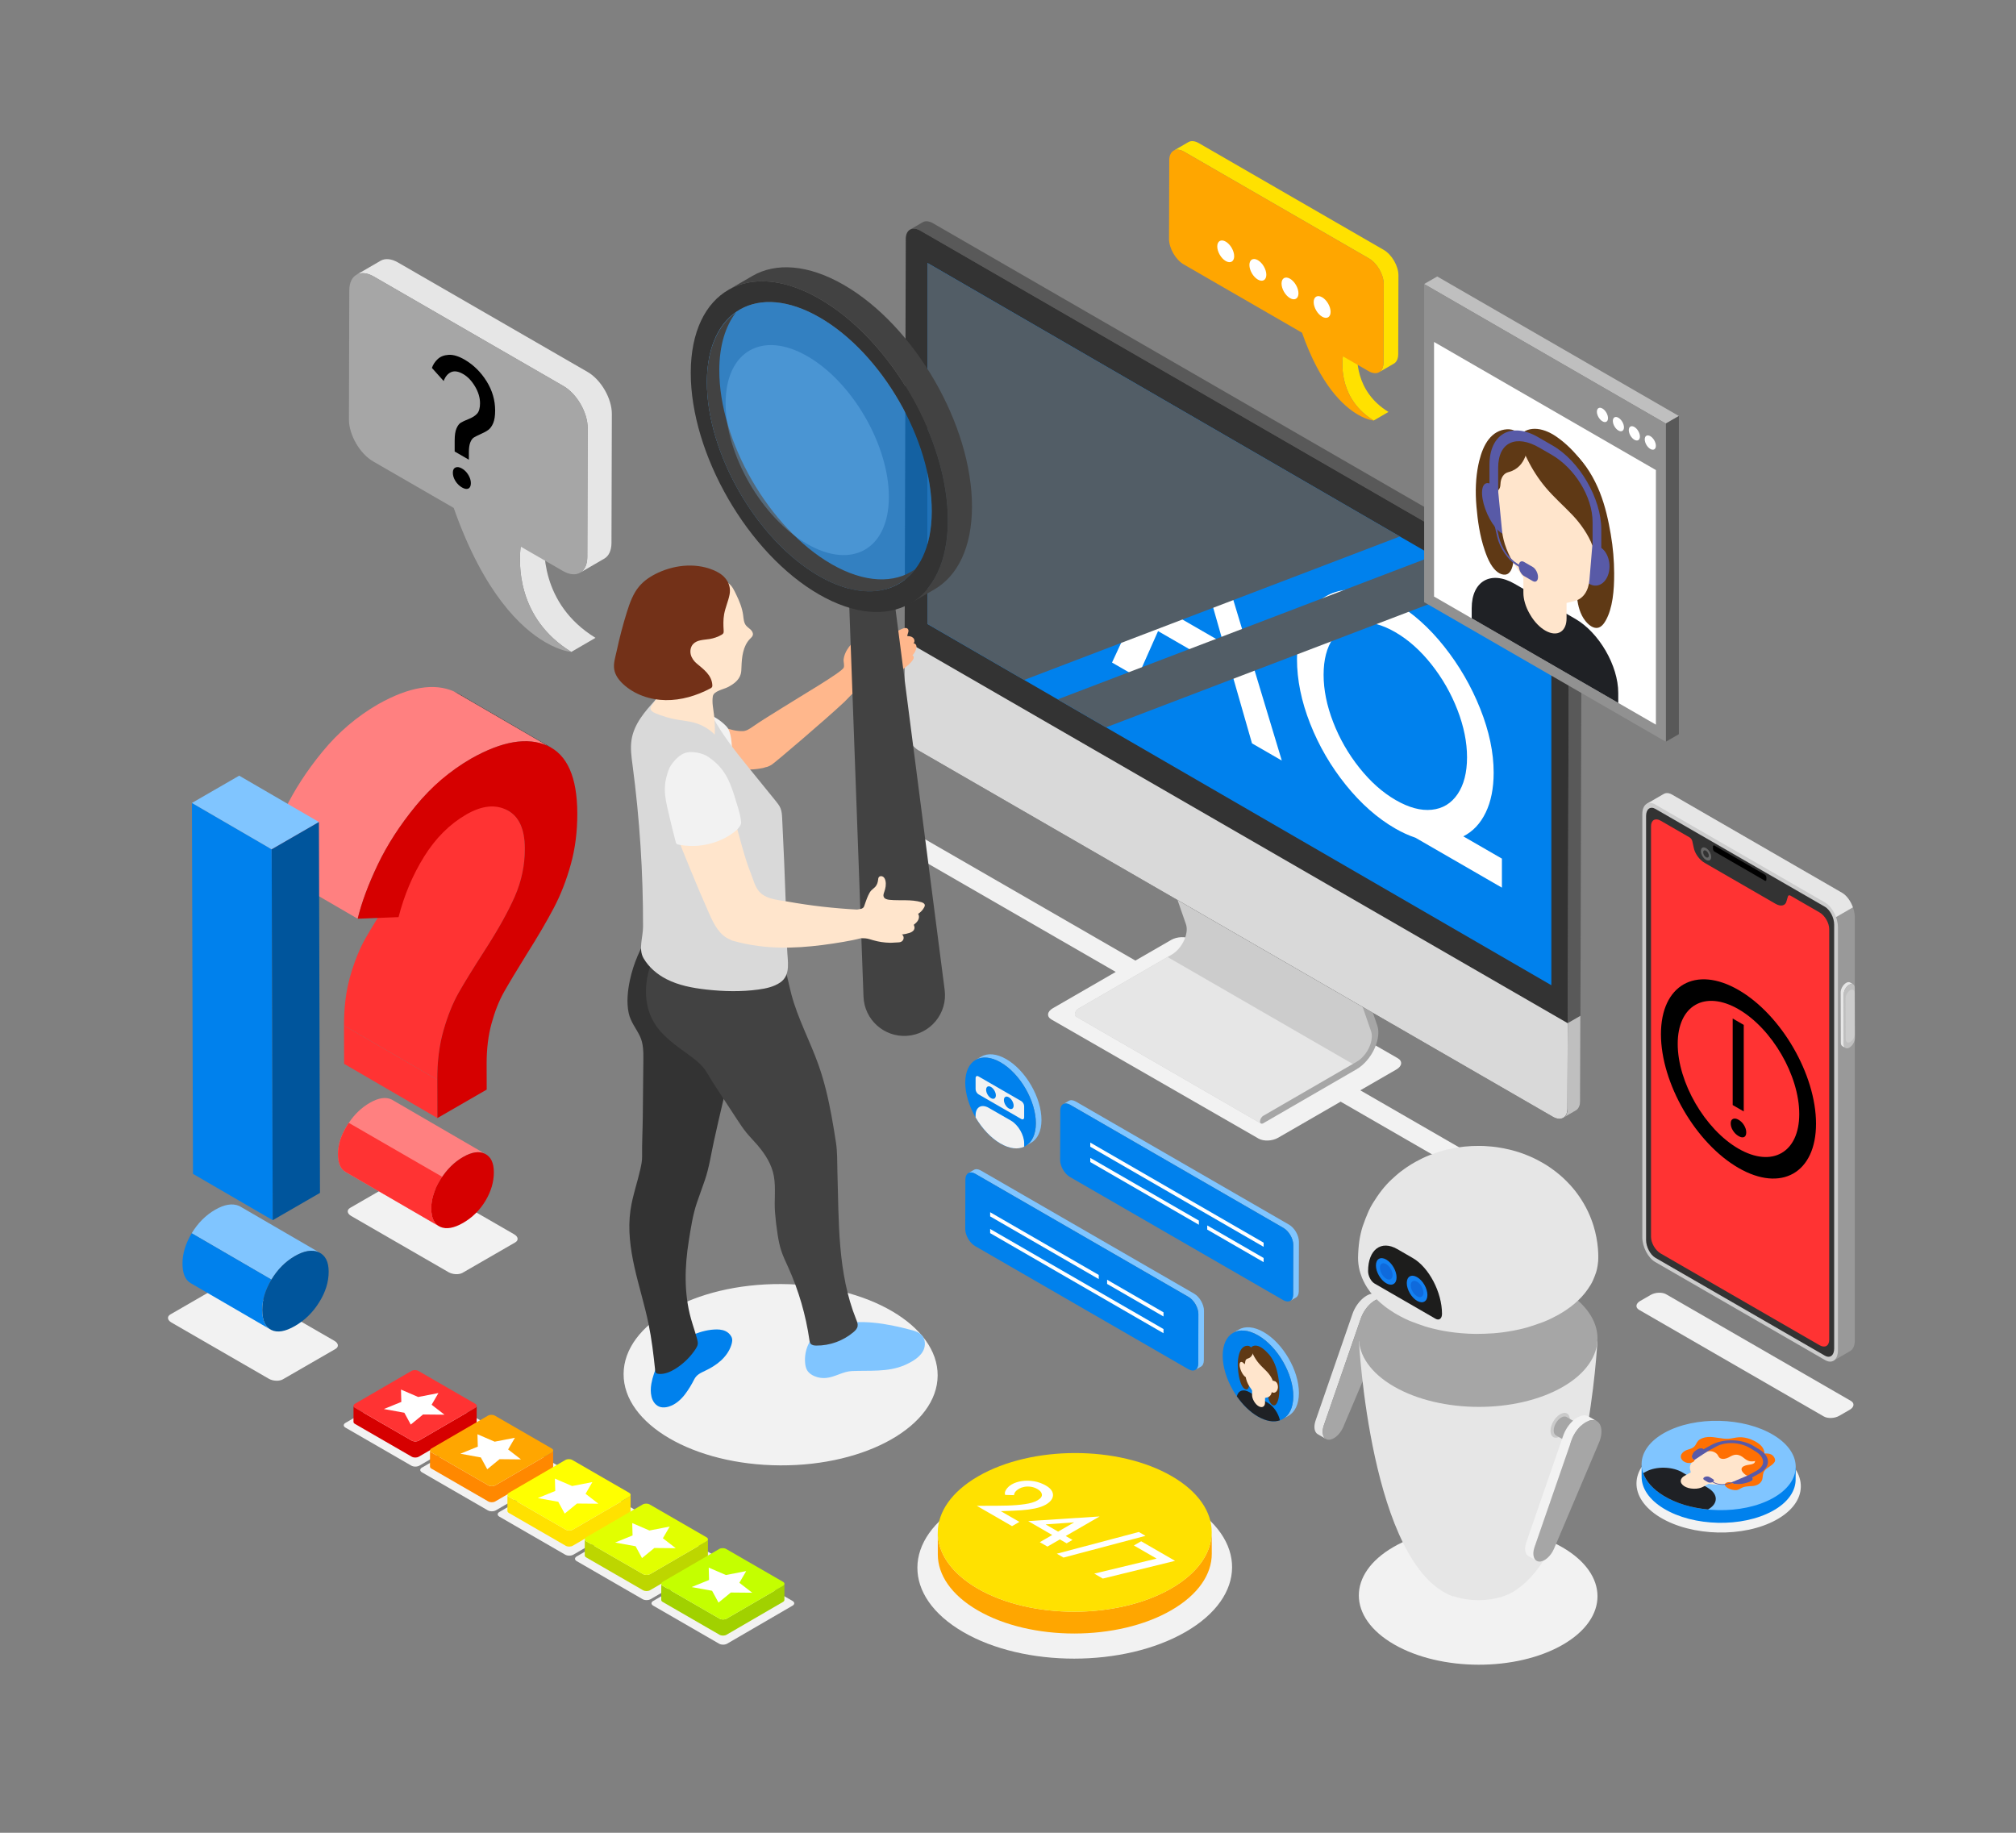 <svg xmlns="http://www.w3.org/2000/svg" xmlns:xlink="http://www.w3.org/1999/xlink" id="Layer" x="0px" y="0px" viewBox="0 0 550 500" style="enable-background:new 0 0 550 500;" xml:space="preserve"><rect x="0" y="0" width="550" height="500" fill="#808080" stroke="none"/><g>	<g>		<g>			<path style="fill:#F2F2F2;" d="M497.566,386.421l-50.387-29.08c-1.078-0.623-0.943-1.71,0.302-2.429l2.86-1.651    c1.245-0.719,3.129-0.797,4.208-0.174l50.387,29.08c1.078,0.623,0.943,1.71-0.302,2.429l-2.86,1.651    C500.528,386.965,498.644,387.043,497.566,386.421z"></path>			<path style="fill:#999999;" d="M502.521,243.545l-46.365-26.769c-0.87-0.503-1.657-0.517-2.269-0.169l-4.574,2.646l5.384,4.186    l1.316-0.334v109.872c0,2.577,1.567,5.57,3.499,6.686l40.654,29.758v1.834l4.732-2.763l0-0.018    c0.686-0.456,1.122-1.409,1.122-2.758V250.231C506.021,247.655,504.454,244.661,502.521,243.545z"></path>			<path style="fill:#E6E6E6;" d="M495.431,253.354v-5.185l-4.559,3.425l-19.927-8.351l-14.93-10.867v-9.272l-1.323,0.331    l-5.375-4.181l4.571-2.646c0.614-0.343,1.394-0.331,2.268,0.165l46.362,26.778c1.276,0.732,2.386,2.28,2.988,3.981    L495.431,253.354z"></path>			<g>				<path style="fill:#CCCCCC;" d="M497.919,371.045l-46.365-26.769c-1.933-1.116-3.499-4.109-3.499-6.686V222.105     c0-2.577,1.567-3.761,3.499-2.645l46.365,26.769c1.933,1.116,3.499,4.109,3.499,6.686V368.4     C501.419,370.977,499.852,372.161,497.919,371.045z"></path>				<path style="fill:#333333;" d="M449.078,338.272V222.604c0-1.878,1.142-2.741,2.55-1.928l46.217,26.684     c1.409,0.813,2.55,2.995,2.55,4.873v115.669c0,1.878-1.142,2.741-2.55,1.928l-46.217-26.684     C450.219,342.332,449.078,340.151,449.078,338.272z"></path>				<path style="fill:#FF3333;" d="M499.04,253.46v112.042c0,1.667-1.176,2.326-2.619,1.493l-43.363-25.036     c-1.452-0.838-2.629-2.868-2.629-4.535v-112.03c0-1.666,1.177-2.337,2.629-1.499l7.922,4.574     c0.331,0.191,0.621,0.61,0.713,1.027l0.367,1.674c0.276,1.603,1.534,3.386,3.008,4.237l19.334,11.162     c1.473,0.85,2.741,0.526,3.007-0.764l0.367-1.25c0.092-0.312,0.382-0.395,0.713-0.204l7.932,4.58     C497.863,249.765,499.04,251.794,499.04,253.46z"></path>				<g>					<g>						<path d="M472.78,308.43c-0.408-0.646-0.61-1.299-0.61-1.959c0-0.631,0.209-1.039,0.628-1.223       c0.419-0.184,0.928-0.103,1.526,0.242c0.598,0.345,1.096,0.845,1.49,1.499c0.395,0.654,0.592,1.297,0.592,1.928       c0,0.66-0.192,1.085-0.575,1.275c-0.383,0.192-0.886,0.108-1.508-0.251C473.701,309.581,473.187,309.078,472.78,308.43z        M475.724,279.6v23.608l-3.016-1.741v-23.608L475.724,279.6z"></path>					</g>					<path d="M474.288,270.071c-11.683-6.745-21.154-1.345-21.154,12.061c0,13.406,9.471,29.742,21.154,36.488      c11.683,6.745,21.154,1.345,21.154-12.061C495.442,293.152,485.971,276.816,474.288,270.071z M474.288,313.371      c-9.158-5.287-16.58-18.09-16.58-28.598c0-10.508,7.423-14.74,16.58-9.453c9.158,5.287,16.58,18.09,16.58,28.598      C490.868,314.426,483.445,318.658,474.288,313.371z"></path>				</g>				<g>					<path style="fill:#666666;" d="M466.836,233.785c0,0.891-0.63,1.25-1.407,0.802c-0.777-0.449-1.406-1.535-1.406-2.426      c0-0.891,0.63-1.251,1.406-0.802C466.206,231.807,466.836,232.893,466.836,233.785z"></path>					<path style="fill:#333333;" d="M466.2,233.417c0,0.489-0.345,0.685-0.771,0.44c-0.426-0.246-0.771-0.841-0.771-1.33      c0-0.488,0.345-0.685,0.771-0.439C465.855,232.334,466.2,232.929,466.2,233.417z"></path>				</g>				<path d="M481.492,240.266l-13.757-7.942c-0.226-0.131-0.41-0.482-0.41-0.784v-0.557c0-0.302,0.184-0.441,0.41-0.31l13.757,7.942     c0.227,0.131,0.41,0.482,0.41,0.784v0.557C481.903,240.258,481.719,240.397,481.492,240.266z"></path>			</g>			<g>				<g style="enable-background:new    ;">					<path style="fill:#E6E6E6;" d="M504.736,268.03c-0.273-0.159-0.651-0.136-1.068,0.105c-0.83,0.479-1.499,1.638-1.496,2.591      l0.039,13.727c0.001,0.47,0.169,0.804,0.439,0.961l0.832,0.484c-0.27-0.157-0.438-0.49-0.439-0.961l-0.039-13.727      c-0.003-0.953,0.666-2.112,1.496-2.591c0.417-0.241,0.795-0.264,1.068-0.105L504.736,268.03z"></path>					<g>						<path style="fill:#BFBFBF;" d="M504.5,268.618c0.829-0.479,1.503-0.095,1.506,0.858l0.039,13.727       c0.003,0.945-0.666,2.112-1.496,2.591c-0.83,0.479-1.503,0.087-1.506-0.858l-0.039-13.727       C503.002,270.256,503.671,269.097,504.5,268.618z"></path>					</g>					<g>						<path style="fill:#CCCCCC;" d="M504.744,270.162c0.681-0.393,1.233-0.078,1.235,0.704l0.032,11.26       c0.002,0.775-0.547,1.732-1.227,2.125c-0.681,0.393-1.233,0.071-1.235-0.704l-0.032-11.26       C503.515,271.505,504.064,270.554,504.744,270.162z"></path>					</g>				</g>			</g>		</g>	</g>	<g>		<path style="fill:#F2F2F2;" d="M431.737,332.421l-60.626-34.972l9.848-5.686c1.572-0.907,1.742-2.28,0.381-3.066l-56.513-32.496   c-1.361-0.786-3.738-0.687-5.31,0.22l-9.761,5.635l-57.559-33.202c-0.8-0.462-2.197-0.404-3.121,0.129l-2.015,1.163   c-0.924,0.533-1.024,1.34-0.224,1.802l57.558,33.202l-17.163,9.909c-1.572,0.907-1.742,2.28-0.381,3.066l56.513,32.496   c1.361,0.786,3.738,0.687,5.31-0.22l17.076-9.859l60.626,34.972c0.8,0.462,2.197,0.404,3.121-0.129l2.015-1.163   C432.436,333.689,432.537,332.883,431.737,332.421z"></path>		<g>			<path style="fill:#CCCCCC;" d="M374.922,282.991l-0.531,2.743l-1.387,2.635l-3.186,2.33l-2.281,1.662l-10.354,5.781    l-13.225,8.329l-50.512-29.204l0.01-0.02c-0.118-0.098-0.207-0.266-0.207-0.511c0-0.56,0.393-1.249,0.885-1.524l24.395-14.13    l1.091-0.629c1.318-0.757,2.596-2.153,3.373-3.825c0.767-1.652,0.973-3.284,0.561-4.464l-14.12-40.679l1.681-1.603l50.512,29.184    l-0.187,3.815l5.811,15.605l4.523,13.383l2.901,7.68L374.922,282.991z"></path>			<path style="fill:#E6E6E6;" d="M369.818,290.7l-2.281,1.662l-10.354,5.781l-13.225,8.329l-50.512-29.204l0.01-0.02    c-0.118-0.098-0.207-0.266-0.207-0.511c0-0.56,0.393-1.249,0.885-1.524l24.395-14.13L369.818,290.7z"></path>			<path style="fill:#A6A6A6;" d="M370.091,291.707l-25.449,14.729c-0.49,0.283-0.886,0.056-0.886-0.505l0,0    c0-0.562,0.397-1.246,0.886-1.529l25.488-14.752c1.316-0.76,2.594-2.163,3.368-3.831c0.768-1.653,0.972-3.281,0.561-4.464    l-14.119-40.673l1.682-1.612l14.119,40.673c0.575,1.657,0.314,3.92-0.714,6.233C373.924,288.461,372.043,290.58,370.091,291.707z    "></path>		</g>		<g>			<g>				<g style="enable-background:new    ;">					<path style="fill:#595959;" d="M427.539,160.788L254.543,60.908c-1.1-0.635-2.097-0.694-2.816-0.276l-3.465,2.014      c0.719-0.418,1.716-0.359,2.816,0.276l172.996,99.879c2.179,1.258,3.943,4.314,3.936,6.817l-0.376,132.793      c-0.004,1.246-0.443,2.121-1.151,2.533l3.465-2.014c0.708-0.412,1.148-1.287,1.151-2.533l0.377-132.793      C431.482,165.102,429.718,162.045,427.539,160.788z"></path>					<path style="fill:#BFBFBF;" d="M431.162,277.122l-0.069,23.275c0,1.249-0.443,2.124-1.151,2.537l-3.461,2.016      c0.708-0.413,1.15-1.288,1.15-2.537l0.069-23.294L431.162,277.122z"></path>					<g>						<path style="fill:#333333;" d="M428.006,169.619l-0.374,132.793c-0.01,2.507-1.78,3.51-3.962,2.261l-172.99-99.883       c-2.193-1.258-3.953-4.307-3.943-6.824l0.374-132.793c0.01-2.497,1.78-3.51,3.973-2.252l172.99,99.883       C426.256,164.063,428.016,167.111,428.006,169.619z"></path>					</g>				</g>			</g>			<path style="fill:#D9D9D9;" d="M427.701,279.138l-0.069,23.275c-0.01,2.507-1.78,3.51-3.962,2.261l-172.99-99.883    c-2.193-1.258-3.953-4.307-3.943-6.824l0.069-23.275L427.701,279.138z"></path>			<polygon style="fill:#0081ED;" points="423.24,268.781 253.029,170.231 253.029,71.742 423.24,170.292    "></polygon>			<g>				<path style="fill:#FFFFFF;" d="M301.856,119.633v7.748l-24.104-13.917v19.161l21.128,12.198v7.748l-21.128-12.198v25.577     l-7.043-4.066v-60.235L301.856,119.633z"></path>				<path style="fill:#FFFFFF;" d="M336.125,183.824l-20.184-11.653l-5.591,12.602l-6.97-4.024l22.942-49.488l0.436,0.252     l22.943,75.98l-8.132-4.695L336.125,183.824z M333.728,175.442l-7.478-26.31l-7.769,17.508L333.728,175.442z"></path>				<path style="fill:#FFFFFF;" d="M409.745,242.158l-23.597-13.624c-1.839-0.618-3.678-1.458-5.517-2.52     c-4.842-2.795-9.318-6.74-13.431-11.835c-4.116-5.099-7.368-10.683-9.766-16.761c-2.395-6.076-3.593-11.946-3.593-17.613     c0-5.498,1.208-9.911,3.63-13.232c2.42-3.324,5.674-5.209,9.766-5.652c4.089-0.442,8.554,0.732,13.395,3.527     c4.793,2.767,9.243,6.741,13.359,11.919c4.113,5.18,7.392,10.837,9.836,16.969c2.445,6.131,3.669,11.948,3.669,17.446     c0,4.279-0.727,7.913-2.179,10.907c-1.452,2.994-3.485,5.152-6.099,6.474l10.528,6.078V242.158z M363.714,197.003     c1.742,4.505,4.126,8.66,7.151,12.46c3.025,3.801,6.328,6.737,9.911,8.806c3.581,2.067,6.861,2.947,9.836,2.637     c2.977-0.308,5.325-1.73,7.043-4.265c1.717-2.536,2.577-5.884,2.577-10.051c0-4.11-0.872-8.417-2.612-12.921     c-1.743-4.505-4.116-8.652-7.116-12.44c-3.002-3.788-6.294-6.715-9.874-8.783c-3.583-2.069-6.874-2.928-9.874-2.577     c-3.002,0.35-5.361,1.78-7.078,4.286c-1.719,2.507-2.577,5.816-2.577,9.925C361.101,188.192,361.973,192.499,363.714,197.003z"></path>			</g>			<g>				<polygon style="fill:#525D66;" points="381.91,146.354 279.402,185.499 253.03,170.228 253.03,71.742     "></polygon>				<polygon style="fill:#525D66;" points="404.25,159.294 301.742,198.429 288.546,190.799 391.054,151.654     "></polygon>			</g>		</g>	</g>	<g>					<ellipse transform="matrix(0.005 -1 1 0.005 -163.292 586.21)" style="fill:#F2F2F2;" cx="213.052" cy="375.195" rx="24.733" ry="42.84"></ellipse>		<path style="fill:#FFB78C;" d="M249.975,176.095c-0.106-0.332-0.419-0.618-0.768-0.596c0.425-0.371,0.316-1.114-0.099-1.497   c-0.415-0.383-1.02-0.476-1.585-0.464c0.034-0.666,0.577-1.392,0.174-1.923c-0.35-0.462-1.073-0.288-1.605-0.058   c-2.276,0.987-4.453,2.203-6.486,3.624c-1.148,0.802-2.402,1.714-3.794,1.565c-0.145-0.788,0.315-1.542,0.632-2.279   c0.332-0.768,0.52-1.597,0.552-2.433c0.018-0.466-0.07-1.025-0.493-1.219c-0.466-0.213-1.003,0.193-1.212,0.661   c-0.208,0.469-0.225,1.004-0.433,1.473c-0.233,0.526-0.683,0.919-1.11,1.304c-0.995,0.895-1.951,1.857-2.645,3.001   c-0.469,0.774-0.815,1.638-0.939,2.538c-0.105,0.765,0.286,1.693,0.014,2.355c-0.514,1.253-12.275,8.101-16.613,10.859   c-2.742,1.744-5.584,3.395-8.243,5.265c-0.784,0.552-1.708,1.168-2.702,1.188c-1.634,0.034-3.363-0.387-4.877-0.972   c-0.564-0.218-1.1-0.481-1.586-0.843c-0.313-0.233-0.597-0.568-1.004-0.619c-0.868-0.109-2.066,0.945-2.237,1.764   c-0.097,0.465,0.072,0.946,0.306,1.359c0.234,0.413,0.534,0.788,0.737,1.217c0.78,1.645-0.005,3.724,0.815,5.349   c0.61,1.209,1.951,1.848,3.239,2.266c3.223,1.047,6.718,1.242,10.037,0.561c0.256-0.053,0.523-0.118,0.763-0.225   c0.596-0.078,1.204-0.382,1.74-0.707c0.805-0.489,14.674-12.298,19.815-17.124c1.368-1.284,2.291-2.773,4.177-3.374   c1.055-0.336,2.135-0.488,3.176-0.899c1.101-0.434,2.157-0.973,3.206-1.518c2.054-1.067,4.103-2.168,5.961-3.55   c0.776-0.577,1.526-1.212,2.08-2.004c0.151-0.215,0.289-0.452,0.312-0.713c0.022-0.262-0.104-0.552-0.35-0.645   c0.453-0.465,0.794-1.039,0.986-1.66C250.021,176.79,250.081,176.427,249.975,176.095z"></path>		<path style="fill:#0081ED;" d="M177.752,381.065c0.307,1.262,1.157,2.492,2.485,2.805c0.727,0.171,1.496,0.083,2.211-0.133   c1.872-0.564,3.397-1.956,4.56-3.527c0.896-1.21,1.705-2.554,2.382-3.899c0.628-1.249,1.681-1.736,2.92-2.322   c1.557-0.736,3.057-1.622,4.334-2.777c1.277-1.156,2.325-2.597,2.857-4.235c0.249-0.765,0.419-1.584,0.031-2.313   c-0.371-0.697-0.947-1.232-1.671-1.553c-0.944-0.418-2.01-0.47-3.041-0.406c-4.389,0.273-8.431,2.517-11.885,5.238   c-1.41,1.111-2.818,2.394-3.502,4.095c-0.707,1.761-1.41,3.597-1.733,5.472C177.498,378.685,177.469,379.899,177.752,381.065z"></path>		<path style="fill:#333333;" d="M200.412,263.548c-0.967-3.691-2.225-7.394-4.554-10.416c-2.329-3.022-5.903-5.293-9.717-5.23   c-4.371,0.071-6.836,3.365-8.965,6.728c-2.433,3.844-4.36,8.242-5.314,12.693c-0.612,2.856-0.975,6.163-0.344,9.051   c0.532,2.436,1.99,4.094,3.048,6.281c0.977,2.02,0.974,4.357,0.952,6.601c-0.052,5.14-0.103,10.28-0.155,15.42   c-0.036,3.601-0.241,7.183-0.185,10.775c0.019,1.201-0.209,2.274-0.471,3.458c-0.385,1.74-0.876,3.454-1.344,5.173   c-0.54,1.987-1.058,3.986-1.354,6.026c-0.755,5.204-0.054,10.518,1.096,15.65c1.149,5.132,2.743,10.159,3.808,15.309   c0.869,4.205,1.381,8.475,1.823,12.747c0.027,0.257,0.061,0.535,0.237,0.725c0.178,0.192,0.458,0.248,0.719,0.271   c1.642,0.147,3.245-0.558,4.639-1.438c2.145-1.355,3.999-3.168,5.402-5.283c0.285-0.43,0.558-0.889,0.623-1.4   c0.058-0.45-0.05-0.902-0.166-1.341c-0.504-1.905-1.172-3.763-1.699-5.661c-1.912-6.894-1.705-14.133-0.584-21.141   c0.548-3.425,1.087-7.109,2.205-10.399c0.707-2.08,1.482-4.142,2.191-6.217c1.184-3.464,1.693-7.106,2.475-10.654   c1.558-7.065,3.194-14.111,5.106-21.087c0.839-3.062,1.733-6.124,2.147-9.272C202.792,275.114,201.895,269.208,200.412,263.548z"></path>		<path style="fill:#F2F2F2;" d="M199.451,201.437c-0.187-1.245-0.538-2.512-1.331-3.341c-2.849-2.984-7.006-4.438-11.114-4.817   c-0.101-0.009-0.21-0.016-0.296,0.037c-0.074,0.045-0.117,0.126-0.152,0.206c-0.262,0.592-0.411,1.013-0.804,1.51   c-0.383,0.484-0.73,1.296-0.488,1.921c0.244,0.63,0.978,0.881,1.605,1.134c0.995,0.401,1.907,0.983,2.797,1.584   c1.317,0.888,2.618,1.84,3.614,3.077c1.39,1.727,2.097,3.899,2.604,6.057c0.019,0.051,2.552-1.487,2.778-1.592   c0.17-0.079,0.342-0.161,0.479-0.289c0.168-0.158,0.268-0.374,0.343-0.592c0.317-0.919,0.257-1.92,0.176-2.888   C199.61,202.835,199.557,202.139,199.451,201.437z"></path>		<path style="fill:#80C5FF;" d="M219.667,371.975c0.07,0.645,0.209,1.297,0.54,1.856c0.439,0.74,1.183,1.257,1.975,1.594   c0.983,0.419,2.071,0.591,3.135,0.498c2.517-0.221,4.575-1.768,7.091-1.885c2.409-0.112,4.824-0.024,7.232-0.151   c2.408-0.126,4.837-0.477,7.055-1.423c2.028-0.865,4.695-2.328,5.426-4.583c0.461-1.42,0.165-3.099-1.075-4.017   c-0.778-0.577-1.736-0.846-2.672-1.094c-6.555-1.734-13.492-2.945-20.081-1.345c-3.277,0.796-6.684,2.542-7.983,5.846   C219.725,368.759,219.495,370.386,219.667,371.975z"></path>		<path style="fill:#424242;" d="M233.586,359.962c-5.131-12.741-4.713-26.76-5.124-40.243c-0.082-2.687,0.01-5.41-0.399-8.052   c-0.37-2.389-0.753-4.775-1.191-7.152c-0.873-4.741-1.963-9.455-3.574-14.005c-2.303-6.5-5.656-12.629-7.408-19.299   c-1.161-4.418-1.711-9.253-4.653-12.747c-0.577,0.962-0.927,2.286-1.837,2.982c-0.924,0.708-2.296,1.213-3.421,1.434   c-2.128,0.418-4.346,0.034-6.397-0.671c-3.251-1.117-6.221-3.047-8.562-5.565c-1.136-1.221-2.138-2.589-3.467-3.596   c-1.329-1.007-3.113-1.616-4.681-1.049c-1.19,0.43-1.903,1.577-1.999,2.796c-0.109,1.388-0.37,1.993-1.06,3.253   c-1.542,2.82-2.764,5.847-3.3,9.028c-0.654,3.881-0.23,8.021,1.68,11.462c2.274,4.096,6.293,6.733,9.976,9.435   c1.283,0.942,2.582,1.952,3.622,3.167c1.075,1.257,1.863,2.908,2.781,4.31c2.143,3.273,4.286,6.547,6.428,9.821   c0.839,1.282,1.68,2.567,2.65,3.753c0.962,1.176,2.045,2.249,3.031,3.405c2.096,2.457,3.888,5.261,4.451,8.482   c0.56,3.207,0.053,6.478,0.296,9.707c0.155,2.068,0.396,4.129,0.722,6.176c0.24,1.508,0.528,3.013,1.005,4.464   c0.51,1.547,1.23,3.015,1.899,4.5c2.839,6.299,4.788,12.999,5.772,19.837c0.046,0.322,0.096,0.658,0.285,0.923   c0.346,0.485,1.025,0.567,1.621,0.571c3.652,0.025,7.299-1.295,10.089-3.652c0.508-0.429,1.013-0.935,1.142-1.587   C234.09,361.211,233.829,360.566,233.586,359.962z"></path>		<path style="fill:#D9D9D9;" d="M172.291,201.863c-0.348,2.27-0.023,4.583,0.279,6.86c1.937,14.612,2.894,29.355,2.865,44.095   c-0.006,2.838-1.316,6.102,0.128,8.587c1.442,2.483,3.735,4.42,6.272,5.718c3.334,1.706,7.088,2.408,10.81,2.828   c4.735,0.535,9.536,0.648,14.257,0.005c2.07-0.282,4.181-0.733,5.914-1.901c3.049-2.054,2.009-5.968,1.928-9.135   c-0.102-3.965-0.22-7.931-0.354-11.895c-0.269-7.929-0.603-15.856-1.001-23.78c-0.047-0.924-0.098-1.868-0.445-2.727   c-0.31-0.768-0.84-1.424-1.362-2.068c-2.334-2.876-4.668-5.751-7.003-8.627c-4.308-5.307-8.663-10.691-11.477-16.921   c-0.314-0.694-0.618-1.415-1.15-1.961c-0.527-0.542-1.236-0.868-1.946-1.129c-3.578-1.319-8.487-1.844-11.224,1.169   C175.924,194.128,172.959,197.503,172.291,201.863z"></path>		<path style="fill:#FFE5CC;" d="M202.738,167.797c0.133,0.98,0.167,2.045,0.777,2.824c0.352,0.45,0.858,0.749,1.27,1.143   c0.412,0.395,0.745,0.968,0.592,1.517c-0.111,0.398-0.447,0.684-0.737,0.978c-1.957,1.98-2.27,5.018-2.358,7.8   c-0.019,0.61-0.034,1.226-0.193,1.815c-0.468,1.737-2.039,2.823-3.556,3.6c-1.142,0.585-3.837,1.054-4.06,2.487   c-0.272,1.748,0.134,3.409,0.332,5.136c0.202,1.765,0.267,3.545,0.193,5.32c-1.533-1.543-3.474-2.677-5.57-3.257   c-1.497-0.414-3.055-0.547-4.586-0.811c-2.111-0.363-4.18-0.976-6.147-1.822c-0.588-0.253-1.264-0.678-1.221-1.317   c0.021-0.324,0.232-0.599,0.429-0.857c1.068-1.394,2.035-3.009,1.988-4.764c-0.076-2.885-2.728-4.912-4.363-7.29   c-1.795-2.612-2.382-5.81-2.615-8.914c-0.23-3.078-0.059-6.297,1.383-9.101c2.018-3.922,5.958-6.388,10.206-7.269   c3.303-0.685,6.701,0.049,9.725,1.435c1.541,0.706,3.006,1.579,4.387,2.561c1.204,0.856,1.666,2.025,2.304,3.338   C201.757,164.076,202.48,165.884,202.738,167.797z"></path>		<path style="fill:#733118;" d="M199.025,162.264c-0.358,1.801-1.145,3.498-1.47,5.306c-0.262,1.456-0.218,2.948-0.13,4.424   c0.016,0.272,0.029,0.563-0.113,0.795c-0.108,0.175-0.29,0.29-0.469,0.392c-0.999,0.572-2.101,0.962-3.237,1.146   c-1.596,0.258-3.443,0.2-4.529,1.398c-0.681,0.751-0.869,1.87-0.621,2.852c0.249,0.982,0.89,1.833,1.669,2.481   c1.875,1.559,4.026,3.123,4.209,5.783c0.015,0.215,0.013,0.444-0.101,0.626c-0.103,0.164-0.282,0.263-0.453,0.353   c-3.75,1.976-7.937,3.24-12.175,3.183c-4.238-0.057-8.524-1.51-11.624-4.401c-1.141-1.064-2.131-2.386-2.408-3.952   c-0.291-1.647,0.328-3.455,0.672-5.07c0.765-3.586,1.698-7.136,2.794-10.635c0.776-2.477,1.667-4.991,3.34-6.976   c1.383-1.642,3.234-2.833,5.182-3.735c4.962-2.296,10.951-2.748,15.86-0.344C197.95,157.129,199.597,159.385,199.025,162.264z"></path>		<path style="fill:#424242;" d="M231.418,157.79l4.163,114.136c0.245,6.235,5.571,11.048,11.799,10.663l0,0   c6.42-0.397,11.166-6.142,10.343-12.522L243.687,161.35L231.418,157.79z"></path>		<g>			<g style="enable-background:new    ;">				<path style="fill:#424242;" d="M230.21,77.723c-9.744-5.625-18.571-6.146-24.947-2.441l-6.575,3.821     c6.376-3.705,15.204-3.185,24.947,2.44c19.38,11.189,35.028,38.307,34.965,60.563c-0.031,11.055-3.933,18.833-10.228,22.491     l6.575-3.821c6.294-3.658,10.196-11.436,10.228-22.491C265.239,116.03,249.591,88.913,230.21,77.723z"></path>				<g>					<path style="fill:#333333;" d="M223.631,81.541c-19.357-11.187-35.11-2.183-35.182,20.061      c-0.057,22.258,15.595,49.37,34.952,60.542c19.386,11.201,35.139,2.211,35.196-20.032      C258.669,119.854,243.017,92.728,223.631,81.541z M223.416,157.089c-16.93-9.779-30.616-33.473-30.558-52.946      c0.057-19.458,13.829-27.313,30.759-17.534c16.959,9.779,30.63,33.488,30.587,52.96      C254.146,159.028,240.375,166.869,223.416,157.089z"></path>				</g>				<g style="opacity:0.6;">					<path style="fill:#0081ED;" d="M223.622,86.604c16.947,9.785,30.631,33.498,30.576,52.96      c-0.055,19.462-13.829,27.311-30.776,17.526c-16.937-9.778-30.621-33.48-30.566-52.942      C192.912,84.687,206.685,76.826,223.622,86.604z"></path>				</g>				<path style="fill:#424242;" d="M226.804,153.874c-16.937-9.779-30.621-33.48-30.566-52.942     c0.019-6.706,1.696-11.994,4.541-15.698c-4.886,3.429-7.896,9.924-7.922,18.963c-0.055,19.462,13.629,43.163,30.566,52.942     c11.111,6.415,20.828,5.21,26.239-1.838C244.026,159.255,235.883,159.115,226.804,153.874z"></path>				<g style="opacity:0.3;">					<path style="fill:#80C5FF;" d="M220.301,97.197c12.305,7.105,22.241,24.323,22.201,38.454      c-0.04,14.131-10.041,19.831-22.347,12.726c-12.298-7.1-22.234-24.31-22.194-38.441      C198.002,95.804,208.003,90.096,220.301,97.197z"></path>				</g>			</g>		</g>		<path style="fill:#FFE5CC;" d="M251.351,246.12c-2.786-0.823-5.776-0.355-8.667-0.636c-0.635-0.062-1.378-0.245-1.604-0.841   c-0.163-0.43,0.017-0.905,0.169-1.339c0.337-0.964,0.543-2.008,0.325-3.006c-0.096-0.438-0.292-0.882-0.667-1.127   c-0.375-0.244-0.958-0.199-1.189,0.184c-0.111,0.184-0.126,0.409-0.15,0.622c-0.076,0.688-0.283,1.385-0.736,1.909   c-0.324,0.374-0.755,0.64-1.097,0.998c-0.394,0.412-0.657,0.93-0.894,1.449c-0.437,0.956-0.746,1.941-1.101,2.926   c-0.273,0.758-1.237,0.746-1.927,0.881c-6.337-0.337-12.655-1.052-18.902-2.172c-2.461-0.441-5.539-0.593-7.458-2.398   c-1.502-1.412-1.936-3.656-2.665-5.458c-2.435-6.03-3.416-12.57-5.872-18.591c-0.262-0.643-0.561-1.305-1.105-1.736   c-0.617-0.489-1.444-0.599-2.228-0.675c-1.754-0.171-3.535-0.265-5.268,0.053c-1.733,0.317-3.431,1.079-4.605,2.393   c-1.27,1.42-2.021,3.708-1.642,5.606c0.461,2.308,1.324,4.77,2.212,6.962c0.776,1.915,1.554,3.829,2.341,5.74   c1.592,3.866,3.22,7.718,4.926,11.536c1.251,2.798,2.805,5.829,5.67,6.921c0.18,0.136,0.393,0.235,0.615,0.298   c2.3,0.652,4.648,1.137,7.019,1.449c7.731,1.017,15.59,0.188,23.276-1.124c1.575-0.269,3.148-0.571,4.691-0.977   c0.422-0.005,0.844-0.019,1.264,0.019c0.729,0.065,1.427,0.314,2.131,0.517c1.491,0.431,3.039,0.663,4.591,0.69   c0.779,0.014,1.546-0.098,2.32-0.107c0.588-0.007,1.11-0.253,1.339-0.852c0.177-0.464,0.013-1.064-0.43-1.288   c0.712-0.075,1.417-0.224,2.099-0.444c0.425-0.137,0.934-0.404,1.188-0.792c0.121-0.185,0.176-0.453,0.182-0.67   c0.002-0.058-0.147-0.79-0.249-0.708c0.47-0.378,0.943-0.779,1.228-1.31c0.285-0.532,0.343-1.227-0.011-1.715   c0.698-0.432,1.279-1.053,1.663-1.779c0.103-0.195,0.195-0.41,0.165-0.628C252.238,246.47,251.766,246.243,251.351,246.12z"></path>		<path style="fill:#F2F2F2;" d="M181.381,215.308c-0.005,2.155,0.494,4.274,0.991,6.371c0.636,2.685,1.272,5.37,1.982,8.036   c0.044,0.165,0.092,0.337,0.209,0.461c0.142,0.151,0.359,0.203,0.562,0.245c4.881,0.99,10.14-0.034,14.293-2.784   c0.983-0.651,2.9-2.1,2.776-3.397c-0.142-1.487-0.55-2.935-0.991-4.362c-0.957-3.092-1.91-6.707-3.803-9.382   c-1.089-1.539-2.502-2.893-4.062-3.949c-1.499-1.014-3.448-1.445-5.272-1.353c-2.165,0.11-3.823,1.876-4.985,3.544   c-0.582,0.836-0.887,1.885-1.167,2.86C181.568,212.802,181.384,214.054,181.381,215.308z"></path>	</g>	<g>		<g style="enable-background:new    ;">			<g>				<path style="fill:#E6E6E6;" d="M148.651,145.286l-6.598,3.834c-0.511,4.2-1.253,19.48,13.808,28.726l6.598-3.835     C147.398,164.765,148.14,149.485,148.651,145.286z"></path>				<path style="fill:#E6E6E6;" d="M160.31,101.476l-51.743-29.874c-1.85-1.068-3.529-1.168-4.741-0.464l-6.598,3.834     c1.212-0.704,2.892-0.604,4.741,0.464l51.742,29.873c3.666,2.117,6.625,7.242,6.613,11.454l-0.1,35.188     c-0.006,2.098-0.748,3.578-1.945,4.274l6.598-3.834c1.196-0.695,1.938-2.175,1.944-4.274l0.1-35.188     C166.935,108.717,163.976,103.592,160.31,101.476z"></path>			</g>			<g>				<path style="fill:#A6A6A6;" d="M153.712,105.31c3.666,2.117,6.625,7.242,6.613,11.454l-0.1,35.188     c-0.012,4.212-2.99,5.933-6.656,3.816l-11.516-6.649c-0.511,4.2-1.253,19.479,13.808,28.725     c-0.141-0.009-2.814-0.169-7.042-2.61c-6.659-3.845-16.826-13.326-25.036-36.664l-21.956-12.676     c-3.666-2.117-6.645-7.276-6.633-11.489l0.1-35.188c0.012-4.213,3.01-5.898,6.676-3.782L153.712,105.31z"></path>			</g>			<g>				<path d="M124.043,120.163c0-1.434,0.166-2.534,0.502-3.296c0.332-0.765,0.729-1.284,1.187-1.562     c0.458-0.278,1.146-0.597,2.062-0.961c1.054-0.411,1.848-0.91,2.373-1.499c0.529-0.586,0.793-1.532,0.793-2.84     c0-1.531-0.458-3.062-1.377-4.596c-0.915-1.533-1.984-2.651-3.208-3.358c-1.305-0.754-2.411-0.931-3.313-0.528     c-0.902,0.405-1.577,1.21-2.021,2.421l-3.208-3.574c0.305-0.907,0.834-1.709,1.584-2.408c0.749-0.7,1.75-1.085,3.001-1.161     c1.251-0.073,2.709,0.37,4.374,1.331c2.417,1.427,4.401,3.385,5.958,5.878c1.556,2.492,2.333,5.156,2.333,7.992     c0,1.434-0.173,2.569-0.519,3.407c-0.349,0.833-0.793,1.454-1.333,1.859c-0.542,0.405-1.258,0.797-2.146,1.175     c-0.807,0.365-1.404,0.664-1.794,0.902c-0.386,0.238-0.715,0.678-0.976,1.325c-0.264,0.643-0.397,1.555-0.397,2.734v2.008     l-3.876-2.237V120.163z M124.253,131.233c-0.475-0.753-0.709-1.508-0.709-2.273c0-0.734,0.241-1.208,0.729-1.422     c0.485-0.212,1.075-0.12,1.77,0.281c0.695,0.401,1.271,0.983,1.729,1.74c0.458,0.76,0.688,1.506,0.688,2.239     c0,0.765-0.224,1.256-0.668,1.478c-0.444,0.222-1.027,0.125-1.75-0.292C125.321,132.567,124.724,131.984,124.253,131.233z"></path>			</g>		</g>	</g>	<g>		<path style="fill:#F2F2F2;" d="M426.363,448.688c-12.674,7.317-33.288,7.28-46.042-0.083   c-12.754-7.363-12.818-19.264-0.144-26.582s33.288-7.28,46.041,0.083C438.972,429.469,439.037,441.371,426.363,448.688z"></path>		<g>			<g>				<g style="enable-background:new    ;">					<path style="fill:#E6E6E6;" d="M375.922,353.17c-0.269-0.156-0.579-0.254-0.928-0.282c-2.191-0.177-4.978,2.438-6.052,5.678      l-10.052,29.044c-0.561,1.691-0.289,3.125,0.6,3.641l2.251,1.308c-0.889-0.517-1.161-1.95-0.6-3.641l10.052-29.044      c1.074-3.24,3.861-5.856,6.052-5.678c0.349,0.028,0.659,0.125,0.928,0.282L375.922,353.17z"></path>					<g>						<path style="fill:#A6A6A6;" d="M377.245,354.197c2.189,0.177,2.856,3.073,1.443,6.286l-12.243,28.867       c-0.896,2.037-2.659,3.524-4.048,3.411c-1.389-0.113-1.937-1.787-1.256-3.841l10.052-29.044       C372.267,356.635,375.054,354.019,377.245,354.197z"></path>					</g>				</g>			</g>			<g>				<path style="fill:#E6E6E6;" d="M435.809,365.816l-32.533,5.944l-32.533-5.944c0,0,3.137,61.348,25.624,69.695l0.09-0.073     c4.249,1.468,9.575,1.468,13.792-0.007l0.017,0.013c0.088-0.033,0.173-0.073,0.26-0.108c0.795-0.294,1.551-0.637,2.246-1.038     c0.477-0.275,0.894-0.571,1.283-0.874C433.102,420.052,435.809,365.816,435.809,365.816z"></path>				<path style="fill:#A6A6A6;" d="M426.363,378.351c-12.674,7.317-33.288,7.28-46.042-0.083     c-12.754-7.363-12.818-19.264-0.144-26.582s33.288-7.28,46.041,0.083C438.972,359.132,439.037,371.034,426.363,378.351z"></path>			</g>			<g>				<g style="enable-background:new    ;">					<g>						<path style="fill:#F2F2F2;" d="M381.057,358.077c-10.859-6.536-10.487-16.95,0.832-23.262       c11.319-6.311,29.297-6.129,40.157,0.406c10.859,6.536,10.487,16.95-0.832,23.262       C409.895,364.795,391.916,364.613,381.057,358.077z"></path>					</g>				</g>			</g>			<path style="fill:#E6E6E6;" d="M435.17,335.944c-0.463-1.861-1.381-4.698-3.117-7.646c-1.504-2.553-3.101-4.56-5.339-6.709    c-0.467-0.448-1.758-1.634-3.655-2.961c-0.514-0.359-1.217-0.814-1.756-1.135c-0.629-0.374-1.491-0.833-2.136-1.18    c-0.056-0.03-1.394-0.746-3.693-1.594c-1.424-0.525-2.579-0.824-3.507-1.063c-0.984-0.254-2.746-0.581-3.374-0.66    c-0.497-0.063-1.158-0.165-1.658-0.204c-2.122-0.165-2.163-0.168-3.277-0.179c-2.822-0.029-5.625,0.265-8.332,0.873    c-0.554,0.124-1.292,0.295-1.834,0.463c-1.047,0.324-2.434,0.786-3.459,1.175c-0.639,0.243-1.467,0.624-2.085,0.918    c-0.539,0.257-1.239,0.638-1.767,0.917c-0.727,0.384-1.648,0.98-2.334,1.432c-0.519,0.342-1.18,0.844-1.681,1.213    c-0.793,0.584-1.755,1.484-2.489,2.142c-0.878,0.786-1.925,1.969-2.656,2.893c-0.818,1.033-1.805,2.492-2.496,3.614    c-0.384,0.623-0.853,1.483-1.146,2.153c-0.542,1.239-1.209,2.917-1.634,4.201c-0.38,1.149-0.723,2.734-0.898,3.931    c-0.202,1.38-0.335,3.242-0.354,4.637c0,0.013-0.002,1.326,0.239,2.543c0.252,1.271,0.454,1.816,0.821,2.805    c0.213,0.573,0.596,1.296,0.882,1.836c0.176,0.333,0.454,0.754,0.655,1.073c0.424,0.673,1.079,1.515,1.618,2.1    c0.943,1.024,1.333,1.448,2.885,2.71c0.827,0.673,2.03,1.44,2.926,2.017l0,0c2.226,1.319,3.874,2.002,4.182,2.125    c1.204,0.483,2.833,1.065,4.065,1.471c0.671,0.222,1.586,0.448,2.27,0.622c1.602,0.409,5.94,1.367,11.601,1.428    c1.423,0.015,3.32-0.082,4.741-0.162c0.712-0.04,1.657-0.168,2.367-0.241c0.248-0.025,2.629-0.339,4.656-0.807    c0.723-0.167,1.688-0.387,2.397-0.604c1.264-0.388,2.934-0.953,4.173-1.414c0.692-0.257,1.586-0.673,2.253-0.99    c0.56-0.266,1.29-0.654,1.835-0.95c0.663-0.361,1.516-0.899,2.148-1.313c0.454-0.298,1.029-0.738,1.468-1.057    c0.606-0.439,1.343-1.116,1.893-1.623c0.593-0.547,1.321-1.347,1.826-1.977c0.505-0.629,1.113-1.521,1.534-2.21    c0.209-0.343,0.469-0.814,0.631-1.182c0.288-0.655,0.649-1.54,0.868-2.221c0.161-0.5,0.449-1.561,0.575-3.052    C436.018,343.957,436.296,340.464,435.17,335.944z"></path>			<path style="fill:#1D1D1C;" d="M391.63,359.762l-16.619-9.595c-0.98-0.566-1.774-2.083-1.774-3.39l0,0    c0-5.86,3.563-8.554,7.958-6.016l4.251,2.454c4.395,2.538,7.958,9.346,7.958,15.206l0,0    C393.405,359.728,392.61,360.328,391.63,359.762z"></path>			<g>				<path style="fill:#1381F2;" d="M381.01,348.48c0,1.785-1.261,2.504-2.817,1.606c-1.556-0.898-2.817-3.074-2.817-4.859     c0-1.785,1.261-2.504,2.817-1.606C379.749,344.52,381.01,346.695,381.01,348.48z"></path>				<path style="fill:#0F6ADC;" d="M379.927,347.855c0,1.099-0.776,1.542-1.734,0.989c-0.958-0.553-1.734-1.892-1.734-2.991     c0-1.099,0.776-1.542,1.734-0.989C379.15,345.417,379.927,346.756,379.927,347.855z"></path>			</g>			<g>				<path style="fill:#1381F2;" d="M389.426,353.276c0,1.785-1.261,2.504-2.817,1.606c-1.556-0.898-2.817-3.074-2.817-4.859     c0-1.785,1.261-2.504,2.817-1.606C388.164,349.315,389.426,351.491,389.426,353.276z"></path>				<path style="fill:#0F6ADC;" d="M388.342,352.651c0,1.099-0.776,1.542-1.734,0.989c-0.958-0.553-1.734-1.892-1.734-2.991     c0-1.099,0.776-1.541,1.734-0.989C387.566,350.213,388.342,351.552,388.342,352.651z"></path>			</g>			<g>				<path style="fill:#E6E6E6;" d="M421.864,392.143c0,3.373,2.383,4.732,5.323,3.035c2.94-1.697,5.322-5.807,5.322-9.181     c0-3.373-2.383-4.732-5.322-3.035C424.246,384.66,421.864,388.77,421.864,392.143z"></path>				<path style="fill:#CACACA;" d="M423.009,390.362c0,1.673,1.182,2.347,2.64,1.505c1.458-0.842,2.64-2.881,2.64-4.554     c0-1.673-1.182-2.347-2.64-1.505C424.191,386.649,423.009,388.688,423.009,390.362z"></path>			</g>			<g>				<g style="enable-background:new    ;">					<path style="fill:#A6A6A6;" d="M427.39,386.565c-0.372-0.216-0.888-0.186-1.46,0.144c-1.138,0.657-2.055,2.246-2.051,3.545      c0.002,0.649,0.231,1.106,0.6,1.32l5.806,3.374c-0.369-0.215-0.598-0.671-0.6-1.32c-0.004-1.299,0.914-2.889,2.051-3.545      c0.571-0.33,1.087-0.36,1.46-0.144L427.39,386.565z"></path>					<g>						<path style="fill:#A6A6A6;" d="M431.737,390.083c1.137-0.657,2.054-0.127,2.058,1.173c0.004,1.307-0.907,2.892-2.044,3.549       c-1.137,0.657-2.061,0.13-2.065-1.176C429.682,392.329,430.599,390.74,431.737,390.083z"></path>					</g>				</g>			</g>			<g>				<g style="enable-background:new    ;">					<path style="fill:#F2F2F2;" d="M433.4,386.415c-0.269-0.156-0.579-0.254-0.927-0.282c-2.191-0.177-4.978,2.438-6.052,5.678      l-10.052,29.044c-0.561,1.691-0.289,3.125,0.6,3.642l2.251,1.308c-0.889-0.517-1.161-1.951-0.6-3.641l10.052-29.044      c1.074-3.24,3.861-5.856,6.052-5.678c0.349,0.028,0.658,0.125,0.928,0.282L433.4,386.415z"></path>					<g>						<path style="fill:#A6A6A6;" d="M434.724,387.441c2.189,0.177,2.856,3.073,1.443,6.286l-12.243,28.866       c-0.896,2.037-2.659,3.524-4.048,3.411c-1.389-0.113-1.937-1.787-1.256-3.841l10.052-29.044       C429.746,389.879,432.533,387.263,434.724,387.441z"></path>					</g>				</g>			</g>		</g>	</g>	<g>		<g>			<g style="enable-background:new    ;">				<path style="fill:#80C5FF;" d="M274.524,288.938c-2.673-1.543-5.097-1.686-6.848-0.668l-1.531,0.89     c1.751-1.018,4.175-0.875,6.848,0.668c5.326,3.075,9.626,10.522,9.609,16.626c-0.009,3.04-1.081,5.179-2.811,6.185l1.531-0.89     c1.73-1.005,2.803-3.144,2.811-6.184C284.149,299.46,279.85,292.013,274.524,288.938z"></path>				<g>					<path style="fill:#0081ED;" d="M272.993,289.828c5.326,3.075,9.626,10.522,9.608,16.626c-0.017,6.12-4.345,8.586-9.671,5.511      c-5.312-3.067-9.612-10.514-9.594-16.634C263.353,289.227,267.68,286.761,272.993,289.828z"></path>				</g>				<g>					<path style="fill:#F2F2F2;" d="M278.607,300.381l-11.645-6.723c-0.442-0.255-0.801-0.05-0.801,0.457v3.047      c0,0.507,0.359,1.127,0.801,1.382l11.645,6.723c0.442,0.255,0.801,0.05,0.801-0.457v-3.047      C279.409,301.256,279.049,300.636,278.607,300.381z M270.356,299.584c-0.732-0.422-1.325-1.452-1.325-2.292      c0-0.84,0.593-1.178,1.325-0.755c0.738,0.426,1.331,1.449,1.331,2.288C271.687,299.665,271.094,300.01,270.356,299.584z       M275.207,302.385c-0.732-0.423-1.325-1.453-1.325-2.292c0-0.839,0.593-1.178,1.325-0.755c0.732,0.423,1.331,1.449,1.331,2.289      C276.538,302.465,275.939,302.807,275.207,302.385z"></path>					<path style="fill:#F2F2F2;" d="M275.828,305.728l-6.082-3.498c-1.977-1.129-3.585-0.217-3.585,2.042v0.586      c1.76,2.976,4.149,5.583,6.778,7.104c2.498,1.455,4.779,1.673,6.474,0.869v-0.912      C279.413,309.66,277.805,306.879,275.828,305.728z"></path>				</g>			</g>		</g>		<g>			<g style="enable-background:new    ;">				<path style="fill:#80C5FF;" d="M344.761,363.41c-2.673-1.543-5.097-1.686-6.848-0.668l-1.531,0.89     c1.751-1.018,4.175-0.875,6.848,0.668c5.326,3.075,9.625,10.522,9.608,16.626c-0.009,3.04-1.081,5.179-2.811,6.185l1.531-0.89     c1.73-1.005,2.803-3.144,2.811-6.185C354.387,373.932,350.087,366.485,344.761,363.41z"></path>				<g>					<path style="fill:#0081ED;" d="M343.23,364.3c5.326,3.075,9.625,10.522,9.608,16.626c-0.017,6.12-4.345,8.586-9.671,5.511      c-5.312-3.067-9.612-10.514-9.594-16.634C333.59,363.699,337.918,361.233,343.23,364.3z"></path>				</g>				<g>					<path style="fill:#1F2125;" d="M349.19,387.475c-1.651,0.586-3.737,0.282-6.018-1.043c-2.151-1.238-4.128-3.193-5.735-5.496      c0.369-1.586,1.76-2.107,3.432-1.13l4.975,2.867C347.431,383.587,348.778,385.564,349.19,387.475z"></path>					<path style="fill:#FFE5CC;" d="M344.673,383.718L344.673,383.718c-0.674,0.467-1.836-0.175-2.541-1.403l-0.044-0.076      c-0.323-0.561-0.503-1.172-0.503-1.699v-3.179l3.539,2.043v3.23C345.123,383.13,344.963,383.517,344.673,383.718z"></path>					<g>						<path style="fill:#5F3915;" d="M341.374,367.69c-0.086-0.125-0.201-0.241-0.349-0.345c-0.276-0.192-0.548-0.227-0.79-0.213       c-0.617,0.035-1.12,0.348-1.492,0.82c-0.371,0.473-0.616,1.101-0.783,1.79c-0.025,0.1-0.047,0.202-0.068,0.305       c-0.212,1.028-0.264,2.186-0.155,3.418c0.102,1.146,0.262,2.372,0.684,3.607c0.122,0.358,0.263,0.722,0.458,1.063       c0.37,0.645,0.813,0.938,1.198,0.914c0.449-0.029,0.619-0.554,0.689-1.059c0.089-0.648,0.217-1.273,0.211-1.983       c-0.006-0.746-0.11-1.547-0.309-2.368c-0.113-0.465-0.256-0.948-0.288-1.389c-0.013-0.178-0.022-0.421,0.034-0.55       c0.057-0.131,0.203-0.19,0.291-0.286c0.397-0.434,0.624-1.084,0.758-1.79C341.557,369.137,341.804,368.309,341.374,367.69z"></path>						<path style="fill:#5F3915;" d="M345.859,369.188c0.091,0.086,0.249,0.576,0.306,0.707c0.094,0.218,0.183,0.437,0.273,0.654       c0.175,0.421,0.433,0.825,0.611,1.251c0.185,0.443,0.335,0.908,0.47,1.35c0.15,0.493,0.358,1.156,0.343,1.598       c-0.006,0.167-0.08,0.283-0.115,0.428c-0.061,0.25-0.103,0.517-0.161,0.769c-0.186,0.815-0.509,1.543-1.11,1.867       c-0.15,0.081-0.318,0.138-0.427,0.28c-0.109,0.143-0.151,0.362-0.178,0.587c-0.083,0.706,0.027,1.526,0.123,2.326       c0.07,0.586,0.24,1.308,0.689,1.855c0.385,0.47,0.828,0.688,1.198,0.47c0.195-0.115,0.336-0.317,0.458-0.533       c0.555-0.983,0.697-2.435,0.687-3.874c-0.008-1.037-0.085-2.065-0.279-3.189c-0.193-1.118-0.437-2.268-0.891-3.42       C347.402,371.163,346.714,369.998,345.859,369.188z"></path>						<path style="fill:#FFE5CC;" d="M346.5,377.19c-0.422,0.679-0.345,1.725,0.172,2.335c0.517,0.61,1.279,0.554,1.701-0.126       c0.422-0.68,0.345-1.725-0.172-2.335C347.683,376.453,346.922,376.51,346.5,377.19z"></path>						<path style="fill:#FFE5CC;" d="M340.339,373.633c0.422,1.167,0.345,2.123-0.172,2.136c-0.517,0.013-1.279-0.923-1.701-2.09       c-0.422-1.167-0.345-2.124,0.172-2.136C339.155,371.53,339.917,372.466,340.339,373.633z"></path>						<path style="fill:#FFE5CC;" d="M346.926,372.543c-0.823-1.815-2.163-3.386-3.592-4.211l0,0c-1.446-0.835-2.8-0.8-3.62,0.094       l0,0c-0.33,0.359-0.474,0.945-0.405,1.647l0.525,5.371c0.094,0.964,0.504,2.028,1.138,2.952l0.514,0.749       c1.091,1.591,2.603,2.489,3.718,2.209l0.582-0.146c0.694-0.174,1.137-0.81,1.216-1.742l0.397-4.742       c0.052-0.62-0.099-1.357-0.427-2.08L346.926,372.543z"></path>						<path style="fill:#5F3915;" d="M341.179,367.736c-0.129,0.171,0.611,1.609,0.731,1.855c0.403,0.822,0.912,1.611,1.488,2.297       c0.706,0.842,1.496,1.519,2.235,2.301c0.624,0.661,1.293,1.596,1.616,2.488c0.315,0.002,0.734,0.084,1.077,0.429       c-0.004-1.636-0.192-3.673-0.933-5.529c-0.633-1.588-1.878-2.99-3.078-3.825C343.055,366.876,341.837,366.875,341.179,367.736       z"></path>						<path style="fill:#5F3915;" d="M341.931,368.424c0,0-0.005,1.824-1.576,2.221c-0.388,0.098-0.633,0.461-0.651,0.999       c-0.007,0.205-0.058,0.39-0.195,0.485l-0.339-1.364l0.078-1.856l0.446-0.932l0.668-0.459l0.639-0.031l0.978,0.52       L341.931,368.424z"></path>					</g>				</g>			</g>		</g>		<g>			<g style="enable-background:new    ;">				<path style="fill:#80C5FF;" d="M351.674,334.099l-58.171-33.585c-0.754-0.435-1.435-0.477-1.926-0.191l-1.531,0.89     c0.491-0.285,1.172-0.244,1.926,0.191l58.171,33.585c1.498,0.865,2.701,2.948,2.696,4.669l-0.038,13.499     c-0.002,0.845-0.301,1.441-0.784,1.722l1.531-0.89c0.483-0.281,0.782-0.876,0.784-1.722l0.038-13.499     C354.375,337.047,353.172,334.964,351.674,334.099z"></path>				<g>					<path style="fill:#0081ED;" d="M350.143,334.989c1.498,0.865,2.7,2.948,2.696,4.669l-0.038,13.499      c-0.005,1.705-1.215,2.396-2.713,1.531l-58.171-33.585c-1.498-0.865-2.701-2.948-2.696-4.653l0.038-13.499      c0.005-1.721,1.216-2.411,2.714-1.546L350.143,334.989z"></path>				</g>				<g>					<polygon style="fill:#FFFFFF;" points="344.739,340.147 297.444,312.841 297.444,311.706 344.739,339.012      "></polygon>					<polygon style="fill:#FFFFFF;" points="327.071,334.125 297.444,317.02 297.444,315.884 327.071,332.99      "></polygon>					<polygon style="fill:#FFFFFF;" points="344.739,344.326 329.352,335.442 329.352,334.307 344.739,343.19      "></polygon>				</g>			</g>		</g>		<g>			<g style="enable-background:new    ;">				<path style="fill:#80C5FF;" d="M325.789,352.926l-58.185-33.593c-0.743-0.429-1.418-0.466-1.907-0.182l-1.531,0.89     c0.489-0.284,1.164-0.247,1.907,0.182l58.185,33.593c1.484,0.857,2.687,2.956,2.682,4.661l-0.038,13.499     c-0.003,0.857-0.304,1.458-0.789,1.74l1.531-0.89c0.485-0.282,0.787-0.883,0.789-1.74l0.038-13.499     C328.476,355.882,327.273,353.783,325.789,352.926z"></path>				<g>					<path style="fill:#0081ED;" d="M324.258,353.816c1.484,0.857,2.687,2.956,2.682,4.661l-0.038,13.499      c-0.005,1.721-1.216,2.411-2.7,1.554l-58.185-33.593c-1.484-0.857-2.687-2.94-2.682-4.661l0.038-13.499      c0.005-1.705,1.215-2.411,2.699-1.555L324.258,353.816z"></path>				</g>				<g>					<polygon style="fill:#FFFFFF;" points="317.426,363.716 270.13,336.41 270.13,335.275 317.426,362.581      "></polygon>					<polygon style="fill:#FFFFFF;" points="299.757,348.949 270.13,331.844 270.13,330.709 299.757,347.815      "></polygon>					<polygon style="fill:#FFFFFF;" points="317.426,359.15 302.039,350.267 302.039,349.132 317.426,358.015      "></polygon>				</g>			</g>		</g>	</g>	<g>		<g>			<polygon style="fill:#BFBFBF;" points="388.532,77.483 392.101,75.427 458.028,113.49 454.459,115.546    "></polygon>			<polygon style="fill:#595959;" points="454.459,202.347 458.028,200.292 458.028,113.49 454.459,115.546    "></polygon>			<polygon style="fill:#919191;" points="454.459,202.347 388.532,164.284 388.532,77.483 454.459,115.546    "></polygon>			<polygon style="fill:#FFFFFF;" points="451.76,197.691 391.231,162.745 391.231,93.288 451.76,128.235    "></polygon>		</g>		<g>			<path style="fill:#1F2125;" d="M441.485,189.009v2.751l-39.978-23.081v-2.75c0-7.415,5.231-10.397,11.693-6.667l16.592,9.579    C436.246,172.567,441.485,181.594,441.485,189.009z"></path>			<path style="fill:#FFE5CC;" d="M425.884,172.31L425.884,172.31c-2.242,1.553-6.109-0.583-8.457-4.67l-0.145-0.253    c-1.073-1.869-1.675-3.9-1.675-5.654v-10.58l11.778,6.8v10.749C427.384,170.355,426.85,171.641,425.884,172.31z"></path>			<g>				<path style="fill:#5F3915;" d="M414.907,118.97c-0.288-0.416-0.668-0.803-1.161-1.147c-0.918-0.64-1.823-0.754-2.631-0.709     c-2.053,0.116-3.728,1.157-4.964,2.73c-1.236,1.573-2.049,3.665-2.607,5.956c-0.081,0.333-0.157,0.671-0.227,1.013     c-0.704,3.421-0.878,7.276-0.514,11.375c0.338,3.814,0.87,7.894,2.275,12.003c0.408,1.192,0.874,2.401,1.525,3.536     c1.232,2.149,2.705,3.123,3.988,3.041c1.495-0.095,2.061-1.844,2.293-3.525c0.297-2.156,0.721-4.238,0.703-6.601     c-0.02-2.481-0.365-5.148-1.027-7.881c-0.375-1.548-0.852-3.155-0.957-4.623c-0.042-0.592-0.074-1.401,0.114-1.832     c0.189-0.434,0.676-0.632,0.968-0.952c1.32-1.445,2.076-3.608,2.524-5.958C415.515,123.786,416.336,121.032,414.907,118.97z"></path>				<path style="fill:#5F3915;" d="M429.832,123.957c0.303,0.287,0.83,1.918,1.018,2.353c0.314,0.725,0.608,1.455,0.909,2.177     c0.584,1.401,1.442,2.745,2.034,4.163c0.616,1.473,1.116,3.02,1.563,4.495c0.498,1.641,1.193,3.847,1.141,5.318     c-0.019,0.556-0.265,0.943-0.384,1.425c-0.204,0.83-0.344,1.719-0.536,2.56c-0.62,2.713-1.694,5.135-3.694,6.215     c-0.5,0.27-1.057,0.458-1.42,0.933c-0.364,0.476-0.504,1.206-0.591,1.953c-0.275,2.35,0.091,5.077,0.408,7.74     c0.232,1.949,0.798,4.351,2.293,6.173c1.283,1.563,2.756,2.29,3.987,1.563c0.651-0.384,1.118-1.054,1.525-1.775     c1.847-3.271,2.319-8.104,2.285-12.893c-0.025-3.451-0.283-6.874-0.928-10.613c-0.642-3.722-1.454-7.548-2.965-11.381     C434.967,130.529,432.679,126.65,429.832,123.957z"></path>				<path style="fill:#585AA7;" d="M431.964,150.584c-1.405,2.262-1.148,5.741,0.574,7.771c1.722,2.03,4.256,1.843,5.661-0.419     c1.405-2.262,1.148-5.741-0.574-7.771C435.903,148.134,433.369,148.322,431.964,150.584z"></path>				<path style="fill:#585AA7;" d="M411.462,138.747c1.405,3.884,1.148,7.067-0.574,7.109c-1.722,0.042-4.256-3.072-5.661-6.955     c-1.405-3.884-1.148-7.067,0.574-7.109C407.523,131.749,410.057,134.863,411.462,138.747z"></path>				<path style="fill:#FFE5CC;" d="M433.382,135.12c-2.74-6.042-7.199-11.269-11.954-14.014l0,0     c-4.814-2.779-9.319-2.663-12.048,0.312l0,0c-1.097,1.196-1.577,3.144-1.348,5.482l1.745,17.873     c0.313,3.208,1.679,6.751,3.786,9.823l1.709,2.491c3.632,5.295,8.663,8.284,12.375,7.353l1.937-0.486     c2.31-0.579,3.786-2.694,4.046-5.799l1.323-15.783c0.173-2.063-0.331-4.518-1.422-6.923L433.382,135.12z"></path>				<path style="fill:#5F3915;" d="M414.256,119.122c-0.43,0.57,2.034,5.356,2.434,6.173c1.341,2.736,3.035,5.36,4.951,7.644     c2.351,2.803,4.978,5.054,7.437,7.658c2.077,2.199,4.305,5.312,5.376,8.281c1.05,0.006,2.444,0.279,3.583,1.428     c-0.013-5.444-0.64-12.223-3.105-18.401c-2.108-5.284-6.25-9.951-10.245-12.73C420.502,116.263,416.445,116.259,414.256,119.122     z"></path>				<path style="fill:#5F3915;" d="M416.76,121.413c0,0-0.016,6.069-5.244,7.39c-1.292,0.326-2.105,1.535-2.167,3.326     c-0.024,0.682-0.194,1.297-0.648,1.615l-1.128-4.54l0.258-6.177l1.483-3.102l2.224-1.527l2.128-0.103l3.256,1.732     L416.76,121.413z"></path>			</g>			<path style="fill:#585AA7;" d="M423.601,121.555l-3.995-2.306c-7.323-4.228-13.255-0.84-13.255,7.563v7.716l2.375-0.344v-6.58    c0-7.094,5.01-9.073,11.193-5.504l3.37,1.946c6.182,3.569,11.198,11.337,11.198,18.431v6.58l2.375,3.164v-7.794    C436.861,136.024,430.924,125.783,423.601,121.555z"></path>			<path style="fill:#585AA7;" d="M418.155,158.518l-2.367-1.367c-0.797-0.46-1.443-1.694-1.443-2.757l0,0    c0-1.062,0.646-1.551,1.443-1.091l2.367,1.367c0.797,0.46,1.443,1.694,1.443,2.757l0,0    C419.598,158.49,418.952,158.978,418.155,158.518z"></path>			<g>				<path style="fill:#585AA7;" d="M417.179,156.327l-3.26-1.992c-2.558-1.563-4.767-4.787-5.497-8.023l-0.853-3.786l0.495,0.117     l0.853,3.786c0.666,2.953,2.682,5.896,5.017,7.322l3.26,1.992L417.179,156.327z"></path>			</g>		</g>		<g>			<path style="fill:#FFFFFF;" d="M438.694,114.071c0,0.962-0.68,1.35-1.518,0.866c-0.839-0.484-1.518-1.657-1.518-2.619    c0-0.962,0.68-1.35,1.518-0.866C438.015,111.936,438.694,113.109,438.694,114.071z"></path>			<path style="fill:#FFFFFF;" d="M443.047,116.584c0,0.962-0.68,1.35-1.518,0.866c-0.839-0.484-1.518-1.657-1.518-2.619    c0-0.962,0.68-1.35,1.518-0.866C442.367,114.449,443.047,115.622,443.047,116.584z"></path>			<path style="fill:#FFFFFF;" d="M447.399,119.097c0,0.962-0.68,1.35-1.518,0.866c-0.838-0.484-1.518-1.657-1.518-2.619    c0-0.962,0.68-1.35,1.518-0.865C446.72,116.962,447.399,118.135,447.399,119.097z"></path>			<path style="fill:#FFFFFF;" d="M451.752,121.61c0,0.962-0.68,1.35-1.518,0.866c-0.839-0.484-1.518-1.657-1.518-2.619    c0-0.962,0.68-1.35,1.518-0.866C451.072,119.475,451.752,120.647,451.752,121.61z"></path>		</g>	</g>	<g>		<g style="enable-background:new    ;">			<g>				<path style="fill:#FFE100;" d="M324.197,38.773c0.736-0.427,1.754-0.367,2.879,0.283l50.411,29.105     c2.236,1.291,4.04,4.416,4.033,6.985l-0.061,21.459c-0.004,1.276-0.454,2.174-1.18,2.596l-4.024,2.338     c0.726-0.422,1.176-1.32,1.18-2.596l0.061-21.459c0.007-2.569-1.797-5.694-4.033-6.985l-50.411-29.105     c-1.125-0.65-2.144-0.71-2.879-0.283L324.197,38.773z"></path>				<path style="fill:#FFE100;" d="M370.378,94.863c-0.324,2.554-0.764,11.893,8.421,17.518l-4.024,2.338     c-9.185-5.624-8.744-14.963-8.421-17.518L370.378,94.863z"></path>			</g>			<g>				<path style="fill:#FFA600;" d="M323.053,41.394c-2.236-1.291-4.052-0.256-4.059,2.313l-0.061,21.459     c-0.007,2.569,1.797,5.694,4.033,6.985l32.247,18.617c4.999,14.228,11.201,20.011,15.264,22.357     c2.58,1.49,4.212,1.588,4.298,1.593c-9.185-5.624-8.744-14.963-8.421-17.518l7.023,4.055c2.236,1.291,4.052,0.256,4.059-2.313     l0.061-21.459c0.007-2.569-1.797-5.694-4.033-6.985L323.053,41.394z"></path>			</g>			<g>				<path style="fill:#FFFFFF;" d="M358.396,82.416c0,1.462,1.033,3.244,2.308,3.98c1.274,0.736,2.307,0.147,2.307-1.316     c0-1.462-1.033-3.244-2.307-3.98C359.429,80.365,358.396,80.954,358.396,82.416z"></path>				<path style="fill:#FFFFFF;" d="M349.628,77.354c0,1.462,1.033,3.244,2.307,3.98c1.274,0.736,2.307,0.147,2.307-1.316     c0-1.462-1.033-3.244-2.307-3.98C350.661,75.302,349.628,75.891,349.628,77.354z"></path>				<path style="fill:#FFFFFF;" d="M340.86,72.291c0,1.462,1.033,3.244,2.307,3.98c1.274,0.736,2.307,0.147,2.307-1.315     c0-1.462-1.033-3.244-2.307-3.98C341.893,70.24,340.86,70.829,340.86,72.291z"></path>				<path style="fill:#FFFFFF;" d="M332.091,67.229c0,1.462,1.033,3.244,2.307,3.98c1.274,0.736,2.307,0.147,2.307-1.315     c0-1.462-1.033-3.244-2.307-3.98C333.124,65.177,332.091,65.766,332.091,67.229z"></path>			</g>		</g>	</g>	<g>		<path style="fill:#F2F2F2;" d="M77.171,376.294l14.343-8.281c0.983-0.567,0.859-1.558-0.275-2.214L64.67,350.46   c-1.135-0.655-2.851-0.726-3.834-0.159l-14.343,8.281c-0.983,0.567-0.859,1.558,0.275,2.213l26.569,15.34   C74.472,376.79,76.188,376.861,77.171,376.294z"></path>		<path style="fill:#F2F2F2;" d="M126.209,347.227l14.343-8.281c0.983-0.567,0.859-1.558-0.275-2.214l-26.569-15.34   c-1.135-0.655-2.851-0.726-3.834-0.159l-14.343,8.281c-0.983,0.567-0.859,1.558,0.275,2.213l26.569,15.34   C123.509,347.723,125.226,347.794,126.209,347.227z"></path>		<g>			<g style="enable-background:new    ;">				<g>					<path style="fill:#FF8080;" d="M132.315,314.759c-1.598-0.791-3.591-0.49-5.995,0.902c-2.199,1.265-4.097,3.053-5.663,5.394      c-0.174,0.237-0.332,0.474-0.49,0.728c-1.677,2.689-2.531,5.315-2.515,7.862c0,2.436,0.696,4.065,2.088,4.856l-25.452-14.775      c-1.392-0.807-2.088-2.436-2.088-4.872c0-2.547,0.838-5.173,2.515-7.862c0.142-0.221,0.285-0.443,0.443-0.664      c1.582-2.373,3.496-4.176,5.711-5.457c2.404-1.392,4.398-1.677,5.995-0.902L132.315,314.759z"></path>				</g>				<path style="fill:#FF3333;" d="M120.166,321.783c-1.677,2.689-2.531,5.315-2.515,7.862c0,2.436,0.696,4.065,2.088,4.856     l-25.452-14.775c-1.392-0.807-2.088-2.436-2.088-4.872c0-2.547,0.838-5.173,2.515-7.862c0.142-0.221,0.285-0.443,0.443-0.664     l25.5,14.727C120.482,321.292,120.324,321.529,120.166,321.783z"></path>				<g>					<path style="fill:#D60000;" d="M132.316,314.766c1.607,0.797,2.409,2.47,2.416,5.013c0.008,2.663-0.77,5.274-2.299,7.828      c-1.54,2.548-3.567,4.553-6.068,5.998c-2.513,1.451-4.59,1.814-6.232,1.104c-1.653-0.717-2.478-2.404-2.485-5.066      c-0.007-2.543,0.84-5.168,2.518-7.862c1.678-2.68,3.728-4.726,6.148-6.124C128.724,314.266,130.721,313.976,132.316,314.766z"></path>				</g>			</g>			<g style="enable-background:new    ;">				<g>					<polygon style="fill:#FF3333;" points="119.329,305.019 93.879,290.229 93.849,279.765 119.3,294.555      "></polygon>				</g>				<g>					<path d="M124.952,189.197l25.45,14.79c-0.346-0.201-0.704-0.384-1.075-0.55l-25.45-14.79      C124.248,188.812,124.606,188.996,124.952,189.197z"></path>				</g>				<g>					<path style="fill:#FF3333;" d="M113.286,206.433l25.45,14.79c2.954,1.716,4.432,5.139,4.447,10.24      c0.013,4.557-0.898,8.904-2.722,13.075c-1.824,4.158-4.558,9.067-8.214,14.733c-3.173,4.936-5.563,8.811-7.149,11.611      c-1.585,2.813-2.95,6.201-4.093,10.191c-1.155,3.997-1.719,8.489-1.705,13.483l-25.45-14.79      c-0.014-4.994,0.55-9.486,1.705-13.483c1.143-3.99,2.508-7.379,4.093-10.191c1.585-2.799,3.976-6.674,7.149-11.611      c3.656-5.666,6.39-10.575,8.214-14.733c1.824-4.171,2.735-8.518,2.722-13.075C117.719,211.572,116.24,208.149,113.286,206.433z      "></path>				</g>				<g>					<path style="fill:#FF8080;" d="M97.583,250.639l-25.45-14.79c1.05-4.387,2.872-9.287,5.466-14.738      c2.594-5.425,6.054-10.793,10.393-16.07c4.326-5.271,9.383-9.583,15.17-12.924c8.392-4.726,15.305-5.891,20.716-3.469      l25.45,14.79c-5.411-2.422-12.324-1.257-20.716,3.469c-5.787,3.341-10.843,7.654-15.17,12.924      c-4.338,5.277-7.798,10.645-10.392,16.07C100.455,241.352,98.633,246.251,97.583,250.639z"></path>				</g>				<g>					<path style="fill:#D60000;" d="M149.328,203.436c5.422,2.429,8.141,8.567,8.169,18.436c0.014,4.994-0.573,9.632-1.773,13.933      c-1.189,4.295-2.725,8.234-4.597,11.809c-1.872,3.575-4.354,7.821-7.435,12.704c-2.793,4.505-4.85,7.935-6.194,10.316      c-1.356,2.401-2.479,5.239-3.382,8.533c-0.914,3.301-1.366,7.011-1.354,11.104l0.02,6.981l-13.453,7.767l-0.03-10.464      c-0.014-4.994,0.55-9.486,1.705-13.483c1.143-3.99,2.508-7.379,4.093-10.191c1.586-2.799,3.976-6.674,7.149-11.611      c3.656-5.666,6.39-10.575,8.214-14.733c1.824-4.171,2.735-8.518,2.722-13.075c-0.015-5.312-1.618-8.804-4.821-10.444      c-3.191-1.66-6.908-1.265-11.15,1.184c-4.53,2.616-8.364,6.448-11.491,11.464c-3.126,5.029-5.455,10.54-6.985,16.531      l-11.153,0.442c1.05-4.387,2.872-9.287,5.466-14.738c2.594-5.425,6.054-10.793,10.392-16.07      c4.326-5.271,9.383-9.583,15.17-12.924C137.004,202.18,143.917,201.014,149.328,203.436z"></path>				</g>			</g>		</g>		<g>			<g style="enable-background:new    ;">				<g>					<path style="fill:#80C5FF;" d="M87.358,341.827l-21.753-12.642c-0.123-0.072-0.251-0.138-0.384-0.199      c-1.807-0.771-3.977-0.426-6.539,1.053c-2.562,1.479-4.699,3.62-6.382,6.407l21.753,12.642      c1.684-2.787,3.821-4.928,6.383-6.407c2.562-1.479,4.732-1.825,6.539-1.053C87.107,341.689,87.235,341.755,87.358,341.827z"></path>				</g>				<g>					<path style="fill:#0081ED;" d="M52.017,350.051l21.754,12.642c-1.481-0.86-2.224-2.644-2.232-5.35      c-0.008-2.685,0.83-5.437,2.514-8.256L52.3,336.446c-1.684,2.819-2.522,5.571-2.514,8.256      C49.793,347.408,50.537,349.191,52.017,350.051z"></path>				</g>				<g>					<path style="fill:#00559C;" d="M74.053,349.087c-1.684,2.819-2.522,5.571-2.514,8.256c0.008,2.847,0.831,4.672,2.468,5.476      c1.666,0.82,3.808,0.458,6.482-1.086c2.646-1.528,4.868-3.685,6.58-6.456c1.74-2.754,2.606-5.555,2.598-8.402      c-0.008-2.685-0.915-4.429-2.694-5.249c-1.807-0.772-3.977-0.426-6.539,1.053C77.874,344.16,75.737,346.301,74.053,349.087z"></path>				</g>			</g>			<g style="enable-background:new    ;">				<g>					<polygon style="fill:#0081ED;" points="74.115,231.695 52.362,219.053 52.648,320.238 74.402,332.88      "></polygon>				</g>				<g>					<polygon style="fill:#80C5FF;" points="87.008,224.251 65.255,211.609 52.362,219.053 74.115,231.695      "></polygon>				</g>				<g>					<polygon style="fill:#00559C;" points="74.115,231.695 74.402,332.88 87.295,325.436 87.008,224.251      "></polygon>				</g>			</g>		</g>	</g>	<g>		<g>			<g style="enable-background:new    ;">				<g>					<path style="fill:#F2F2F2;" d="M132.257,388.185c0.611,0.353,0.621,0.925,0.014,1.278l-17.852,10.375      c-0.607,0.353-1.601,0.353-2.212,0l-17.969-10.375c-0.611-0.353-0.608-0.925,0-1.278l17.852-10.375      c0.607-0.353,1.588-0.353,2.199,0L132.257,388.185z"></path>				</g>				<path style="fill:#D60000;" d="M129.664,384.061l-15.405,8.953c-0.524,0.305-1.382,0.305-1.909,0l-15.506-8.952     c-0.264-0.152-0.395-0.352-0.395-0.552l-0.012,4.393c-0.001,0.2,0.131,0.399,0.395,0.552l15.506,8.952     c0.527,0.305,1.385,0.305,1.909,0l15.406-8.953c0.259-0.15,0.388-0.347,0.388-0.544l0.012-4.393     C130.052,383.714,129.923,383.91,129.664,384.061z"></path>				<g>					<path style="fill:#FF3333;" d="M129.652,382.958c0.527,0.305,0.536,0.798,0.012,1.102l-15.405,8.953      c-0.524,0.305-1.382,0.305-1.909,0l-15.506-8.952c-0.528-0.305-0.525-0.798,0-1.103l15.405-8.953      c0.524-0.305,1.37-0.305,1.898,0L129.652,382.958z"></path>				</g>				<polygon style="fill:#FFFFFF;" points="110.311,385.409 104.726,384.397 109.486,382.458 109.393,379.085 114.086,381.111      119.613,380.038 117.754,383.229 121.263,385.939 115.421,385.885 112.062,388.633     "></polygon>			</g>		</g>		<g>			<g style="enable-background:new    ;">				<g>					<path style="fill:#F2F2F2;" d="M153.127,400.38c0.611,0.353,0.621,0.925,0.014,1.278l-17.852,10.375      c-0.607,0.353-1.601,0.353-2.212,0l-17.969-10.374c-0.611-0.353-0.608-0.925,0-1.278l17.852-10.375      c0.607-0.353,1.588-0.353,2.199,0L153.127,400.38z"></path>				</g>				<path style="fill:#FF8800;" d="M150.533,396.256l-15.405,8.953c-0.524,0.305-1.381,0.305-1.909,0l-15.506-8.952     c-0.264-0.152-0.395-0.352-0.395-0.552l-0.013,4.393c0,0.2,0.131,0.399,0.395,0.552l15.506,8.953     c0.528,0.304,1.385,0.304,1.909,0l15.405-8.953c0.259-0.15,0.388-0.347,0.388-0.544l0.012-4.393     C150.921,395.909,150.792,396.106,150.533,396.256z"></path>				<g>					<path style="fill:#FFA600;" d="M150.521,395.154c0.528,0.305,0.536,0.798,0.012,1.102l-15.405,8.953      c-0.524,0.305-1.381,0.305-1.909,0l-15.506-8.952c-0.528-0.305-0.525-0.798,0-1.102l15.405-8.953      c0.524-0.305,1.37-0.305,1.898,0L150.521,395.154z"></path>				</g>				<polygon style="fill:#FFFFFF;" points="131.18,397.604 125.595,396.592 130.355,394.653 130.262,391.28 134.955,393.306      140.482,392.233 138.623,395.424 142.132,398.134 136.29,398.08 132.931,400.828     "></polygon>			</g>		</g>		<g>			<g style="enable-background:new    ;">				<g>					<path style="fill:#F2F2F2;" d="M174.253,412.479c0.611,0.353,0.621,0.925,0.014,1.278l-17.852,10.375      c-0.607,0.353-1.601,0.353-2.212,0l-17.969-10.375c-0.611-0.353-0.608-0.925-0.001-1.278l17.852-10.375      c0.607-0.353,1.588-0.353,2.199,0L174.253,412.479z"></path>				</g>				<path style="fill:#FFE100;" d="M171.66,408.355l-15.405,8.953c-0.524,0.305-1.382,0.305-1.909,0l-15.506-8.952     c-0.264-0.152-0.395-0.352-0.395-0.552l-0.013,4.393c0,0.2,0.131,0.399,0.395,0.552l15.506,8.952     c0.528,0.305,1.385,0.305,1.909,0l15.405-8.953c0.259-0.15,0.388-0.347,0.388-0.544l0.013-4.393     C172.048,408.008,171.919,408.204,171.66,408.355z"></path>				<g>					<path style="fill:#FFFF00;" d="M171.648,407.252c0.527,0.305,0.536,0.798,0.012,1.102l-15.405,8.953      c-0.524,0.305-1.382,0.305-1.909,0l-15.506-8.952c-0.528-0.305-0.525-0.798,0-1.103l15.405-8.953      c0.524-0.305,1.37-0.305,1.898,0L171.648,407.252z"></path>				</g>				<polygon style="fill:#FFFFFF;" points="152.307,409.702 146.722,408.691 151.482,406.752 151.389,403.379 156.082,405.405      161.609,404.332 159.75,407.523 163.259,410.232 157.417,410.179 154.058,412.927     "></polygon>			</g>		</g>		<g>			<g style="enable-background:new    ;">				<g>					<path style="fill:#F2F2F2;" d="M195.348,424.61c0.611,0.353,0.621,0.925,0.014,1.278l-17.852,10.375      c-0.607,0.353-1.601,0.353-2.212,0l-17.969-10.375c-0.611-0.353-0.608-0.925-0.001-1.278l17.852-10.375      c0.607-0.353,1.588-0.353,2.199,0L195.348,424.61z"></path>				</g>				<path style="fill:#BDD600;" d="M192.755,420.485l-15.405,8.953c-0.524,0.305-1.382,0.305-1.909,0l-15.506-8.953     c-0.264-0.152-0.395-0.352-0.395-0.552l-0.012,4.393c-0.001,0.2,0.131,0.399,0.395,0.552l15.506,8.952     c0.528,0.305,1.385,0.305,1.909,0l15.405-8.953c0.259-0.15,0.388-0.347,0.388-0.544l0.012-4.393     C193.143,420.138,193.014,420.335,192.755,420.485z"></path>				<g>					<path style="fill:#E1FF00;" d="M192.743,419.383c0.527,0.305,0.536,0.798,0.012,1.102l-15.405,8.953      c-0.524,0.305-1.382,0.305-1.909,0l-15.506-8.953c-0.528-0.305-0.525-0.798,0-1.103l15.405-8.953      c0.524-0.305,1.37-0.305,1.898,0L192.743,419.383z"></path>				</g>				<polygon style="fill:#FFFFFF;" points="173.401,421.833 167.817,420.822 172.576,418.883 172.483,415.51 177.177,417.536      182.704,416.462 180.845,419.653 184.354,422.363 178.512,422.309 175.153,425.057     "></polygon>			</g>		</g>		<g>			<g style="enable-background:new    ;">				<g>					<path style="fill:#F2F2F2;" d="M216.217,436.757c0.611,0.353,0.621,0.925,0.014,1.278l-17.852,10.375      c-0.607,0.353-1.601,0.353-2.212,0l-17.969-10.375c-0.611-0.353-0.608-0.925-0.001-1.278l17.852-10.375      c0.607-0.353,1.588-0.353,2.199,0L216.217,436.757z"></path>				</g>				<path style="fill:#A1D100;" d="M213.624,432.632l-15.405,8.953c-0.524,0.305-1.381,0.305-1.909,0l-15.506-8.952     c-0.264-0.152-0.395-0.352-0.395-0.552l-0.013,4.393c0,0.2,0.131,0.399,0.395,0.552l15.506,8.952     c0.528,0.305,1.385,0.305,1.909,0l15.405-8.953c0.259-0.151,0.388-0.347,0.388-0.544l0.012-4.393     C214.012,432.285,213.883,432.482,213.624,432.632z"></path>				<g>					<path style="fill:#C4FF00;" d="M213.612,431.53c0.528,0.305,0.536,0.798,0.012,1.102l-15.405,8.953      c-0.524,0.305-1.381,0.305-1.909,0l-15.506-8.952c-0.528-0.305-0.525-0.798,0-1.103l15.405-8.953      c0.524-0.305,1.37-0.305,1.898,0L213.612,431.53z"></path>				</g>				<polygon style="fill:#FFFFFF;" points="194.271,433.98 188.686,432.969 193.446,431.03 193.353,427.657 198.046,429.683      203.573,428.609 201.714,431.8 205.223,434.51 199.381,434.456 196.022,437.204     "></polygon>			</g>		</g>	</g>	<g style="enable-background:new    ;">		<g>			<path style="fill:#F2F2F2;" d="M323.448,445.202c-16.821,9.711-43.982,9.727-60.694,0.015    c-16.711-9.712-16.622-25.46,0.198-35.171c16.821-9.711,44.009-9.711,60.72,0C340.384,419.757,340.269,435.49,323.448,445.202z"></path>		</g>		<path style="fill:#FFA600;" d="M319.549,439.293c7.374-4.258,11.06-9.844,11.045-15.422l-0.017-5.945   c0.016,5.578-3.67,11.164-11.044,15.422c-14.643,8.454-38.288,8.468-52.836,0.013c-7.227-4.2-10.844-9.697-10.861-15.202   l0.017,5.944c0.016,5.505,3.634,11.002,10.86,15.202C281.261,447.761,304.906,447.747,319.549,439.293z"></path>		<g>			<path style="fill:#FFE100;" d="M319.532,433.349c-14.643,8.454-38.288,8.467-52.835,0.013    c-14.548-8.454-14.47-22.164,0.173-30.618c14.643-8.454,38.311-8.454,52.858,0C334.275,411.199,334.175,424.895,319.532,433.349z    "></path>		</g>		<g>			<path style="fill:#FFFFFF;" d="M278.105,415.188l-2.005,1.158l-9.617-5.553l1.412,0.002c2.91,0.006,5.221-0.015,6.933-0.061    c1.712-0.046,3.301-0.175,4.77-0.388c1.469-0.21,2.615-0.555,3.439-1.031c0.868-0.501,1.273-1.031,1.212-1.592    c-0.061-0.56-0.462-1.055-1.206-1.484c-0.587-0.339-1.199-0.552-1.834-0.64c-0.634-0.088-1.226-0.077-1.776,0.033    c-0.548,0.111-1.007,0.273-1.377,0.486c-0.911,0.526-1.379,1.119-1.403,1.776l-2.419-0.066c-0.187-0.437-0.09-0.934,0.291-1.494    c0.382-0.559,0.872-1.012,1.469-1.357c0.783-0.452,1.708-0.76,2.778-0.922c1.068-0.163,2.178-0.146,3.328,0.049    c1.147,0.195,2.239,0.591,3.268,1.185c0.874,0.504,1.446,1.069,1.723,1.696c0.273,0.627,0.256,1.244-0.054,1.853    c-0.312,0.61-0.873,1.148-1.684,1.616c-0.811,0.468-1.814,0.825-3.012,1.069c-1.195,0.244-2.432,0.41-3.708,0.493    c-1.276,0.085-2.913,0.159-4.91,0.22l-0.684,0.024L278.105,415.188z"></path>			<path style="fill:#FFFFFF;" d="M292.597,420.106l-1.599,0.923l-1.845-1.065l-3.392,1.959l-2.082-1.202l3.392-1.959l-6.548-3.78    l0.021-0.012l19.402-1.263l0.023,0.013l-9.217,5.321L292.597,420.106z M288.669,417.839l4.373-2.525l-7.787,0.554    L288.669,417.839z"></path>			<path style="fill:#FFFFFF;" d="M290.141,424.919l-1.824-1.053c6.638-1.75,11.61-3.068,14.914-3.951l7.459-1.976l1.826,1.054    L290.141,424.919z"></path>			<path style="fill:#FFFFFF;" d="M320.577,425.815l-19.705,4.833l-2.339-1.351l17.012-4.097l-6.204-3.582l1.984-1.146    L320.577,425.815z"></path>		</g>	</g>	<g>		<g>			<path style="fill:#F2F2F2;" d="M484.901,396.28c-8.678-5.278-22.876-5.602-31.706-0.737c-8.853,4.878-8.995,13.103-0.317,18.381    c8.655,5.264,22.854,5.589,31.707,0.711C493.415,409.769,493.556,401.544,484.901,396.28z"></path>		</g>		<g>			<g style="enable-background:new    ;">				<path style="fill:#0081ED;" d="M448.977,399.026c1.024-1.747,2.744-3.375,5.197-4.726c8.279-4.562,21.592-4.258,29.729,0.691     c2.518,1.532,4.239,3.331,5.172,5.221l0.834,0.268l-0.03,2.894c0.109,3.239-1.973,6.458-6.273,8.827     c-8.301,4.574-21.614,4.27-29.729-0.667c-4.045-2.46-6.042-5.603-6.012-8.703h-0.001v-0.013c0-0.023,0-0.046,0-0.069v-2.941     L448.977,399.026z"></path>				<g>					<path style="fill:#80C5FF;" d="M483.902,391.53c-8.137-4.949-21.45-5.253-29.729-0.691c-8.301,4.574-8.434,12.286-0.297,17.235      c8.115,4.936,21.428,5.24,29.729,0.667C491.885,404.178,492.018,396.466,483.902,391.53z"></path>				</g>				<g>					<path style="fill:#1F2125;" d="M449.034,401.486l-0.739,0.405c0.783,2.244,2.639,4.393,5.586,6.18      c3.381,2.065,7.651,3.315,12.093,3.72c2.796-1.53,2.829-4.127,0.107-5.802l-7.024-4.267      C456.316,400.056,451.831,399.956,449.034,401.486z"></path>					<path style="fill:#FFE5CC;" d="M458.545,403.914L458.545,403.914c-0.123,1.165,1.479,2.181,3.503,2.223l0.125,0.003      c0.925,0.019,1.814-0.173,2.475-0.534l3.986-2.181l-4.99-3.035l-4.05,2.216C458.972,402.945,458.598,403.412,458.545,403.914z"></path>					<g>						<path style="fill:#585AA7;" d="M474.534,402.579c-1.7,0.263-2.813,0.991-2.486,1.624c0.327,0.633,1.969,0.933,3.669,0.67       c1.7-0.263,2.813-0.99,2.486-1.624C477.877,402.616,476.234,402.316,474.534,402.579z"></path>						<path style="fill:#585AA7;" d="M465.671,397.189c-0.546,0.965-1.863,1.568-2.942,1.347c-1.079-0.222-1.512-1.184-0.966-2.15       c0.545-0.966,1.862-1.569,2.942-1.347C465.784,395.261,466.217,396.223,465.671,397.189z"></path>						<path style="fill:#FFE5CC;" d="M471.174,393.52c2.841-0.214,5.73,0.389,7.744,1.614l0,0c2.039,1.24,2.924,2.962,2.367,4.603       l0,0c-0.224,0.66-0.859,1.242-1.787,1.638l-7.094,3.028c-1.273,0.543-2.889,0.759-4.482,0.599l-1.291-0.13       c-2.744-0.277-4.907-1.556-5.322-3.146l-0.216-0.83c-0.258-0.99,0.234-1.982,1.35-2.72l5.673-3.753       c0.741-0.491,1.77-0.807,2.901-0.892L471.174,393.52z"></path>						<path style="fill:#FF7003;" d="M481.099,397.383c-0.069,0.122-0.147,0.24-0.23,0.35c-0.09,0.119-0.26,0.21-0.426,0.298       c-0.326,0.172-0.661,0.347-1.072,0.442c-0.529,0.121-1.176,0.259-1.759,0.194c-0.846-0.094-1.412-0.554-1.918-0.962       c-0.507-0.409-1.178-0.843-2.034-0.842c-0.818,0.001-1.42,0.397-2.01,0.713c-0.59,0.316-1.498,0.583-2.185,0.313       c-0.564-0.221-0.636-0.671-0.9-1.033c-0.446-0.611-1.485-1.153-2.608-0.913c-0.41,0.088-0.817,0.207-1.26,0.198       c0.212-0.229,0.227-0.518,0.04-0.762c-0.682-0.89-2.529,0.534-2.753,0.938c-0.16,0.289-0.321,0.581-0.38,0.884       c-0.057,0.288-0.018,0.57,0.269,0.825c0.104,0.092,0.489,0.237,0.439,0.336c-0.064,0.128-0.137,0.256-0.259,0.369       c-0.15,0.139-0.388,0.226-0.629,0.305c-0.354,0.116-0.807,0.114-1.196,0.026c-0.389-0.088-0.717-0.255-0.973-0.447       c-0.556-0.416-0.794-0.961-0.693-1.473c0.101-0.512,0.53-0.99,1.154-1.35c0.412-0.238,0.862-0.329,1.351-0.494       c0.474-0.159,0.877-0.387,1.156-0.66c0.5-0.488,0.6-1.088,1.073-1.585c0.526-0.552,1.52-0.94,2.612-1.021       c1.896-0.14,3.787,0.599,5.686,0.471c0.959-0.064,1.834-0.346,2.796-0.402c1.077-0.063,2.171,0.167,3.103,0.507       c0.686,0.25,1.305,0.561,1.854,0.907c1.416,0.894,2.103,1.987,1.995,3.172C481.32,396.913,481.227,397.155,481.099,397.383z"></path>						<path style="fill:#FF7003;" d="M475.523,401.711c0.069,0.081,0.143,0.16,0.221,0.238c0.24,0.24,0.536,0.484,0.952,0.632       c0.413,0.147,0.919,0.2,1.23,0.44c1.228,0.948-1.767,1.676-2.923,1.804c-0.368,0.041-0.746,0.063-1.124,0.051       c-0.368-0.012-0.695-0.025-1.01-0.159c-0.196-0.083-0.351-0.195-0.546-0.279c-0.571-0.245-1.336-0.071-1.621,0.259       c-0.158,0.184-0.186,0.42-0.052,0.616c0.43,0.631,1.485,1.114,2.639,1.207c1.067,0.087,1.471-0.513,2.254-0.781       c0.543-0.186,1.176-0.255,1.802-0.295c0.353-0.023,0.75-0.005,1.09-0.065c1.483-0.261,2.2-1.093,2.377-1.934       c0.16-0.759,0.071-1.562,0.612-2.253c0.603-0.771,1.86-1.281,2.486-2.046c0.271-0.332,0.415-0.551,0.353-0.94       c-0.065-0.4-0.287-0.794-0.654-1.141c-0.817-0.772-2.698-0.64-3.716-0.125c-0.624,0.316-1.006,0.782-1.066,1.267       c-0.033,0.264,0.023,0.539-0.132,0.785c-0.243,0.387-0.882,0.51-1.512,0.602c-0.713,0.104-1.462,0.288-1.832,0.675       c-0.243,0.254-0.282,0.565-0.186,0.856C475.233,401.328,475.362,401.523,475.523,401.711z"></path>					</g>					<path style="fill:#585AA7;" d="M466.986,394.15l-2.936,1.607l0.772,0.736l3.389-1.85c2.673-1.463,6.633-1.175,9.253,0.419      l1.428,0.868c2.619,1.593,2.907,3.889,0.234,5.352l-2.479,1.357l0.36,0.966l2.907-1.591c3.166-1.732,3.219-4.666,0.116-6.553      l-1.693-1.029C475.234,392.543,470.152,392.417,466.986,394.15z"></path>					<path style="fill:#585AA7;" d="M464.911,403.724l1.003,0.61c0.338,0.205,0.936,0.194,1.336-0.025l0,0      c0.4-0.219,0.451-0.563,0.113-0.769l-1.003-0.61c-0.338-0.206-0.936-0.194-1.336,0.025l0,0      C464.624,403.175,464.574,403.519,464.911,403.724z"></path>					<g>						<path style="fill:#585AA7;" d="M465.938,403.64l1.423,0.818c1.116,0.641,2.786,0.809,4.156,0.417l1.602-0.459l-0.146-0.162       l-1.602,0.459c-1.25,0.358-2.774,0.205-3.793-0.38l-1.423-0.818L465.938,403.64z"></path>					</g>				</g>			</g>		</g>	</g></g></svg>